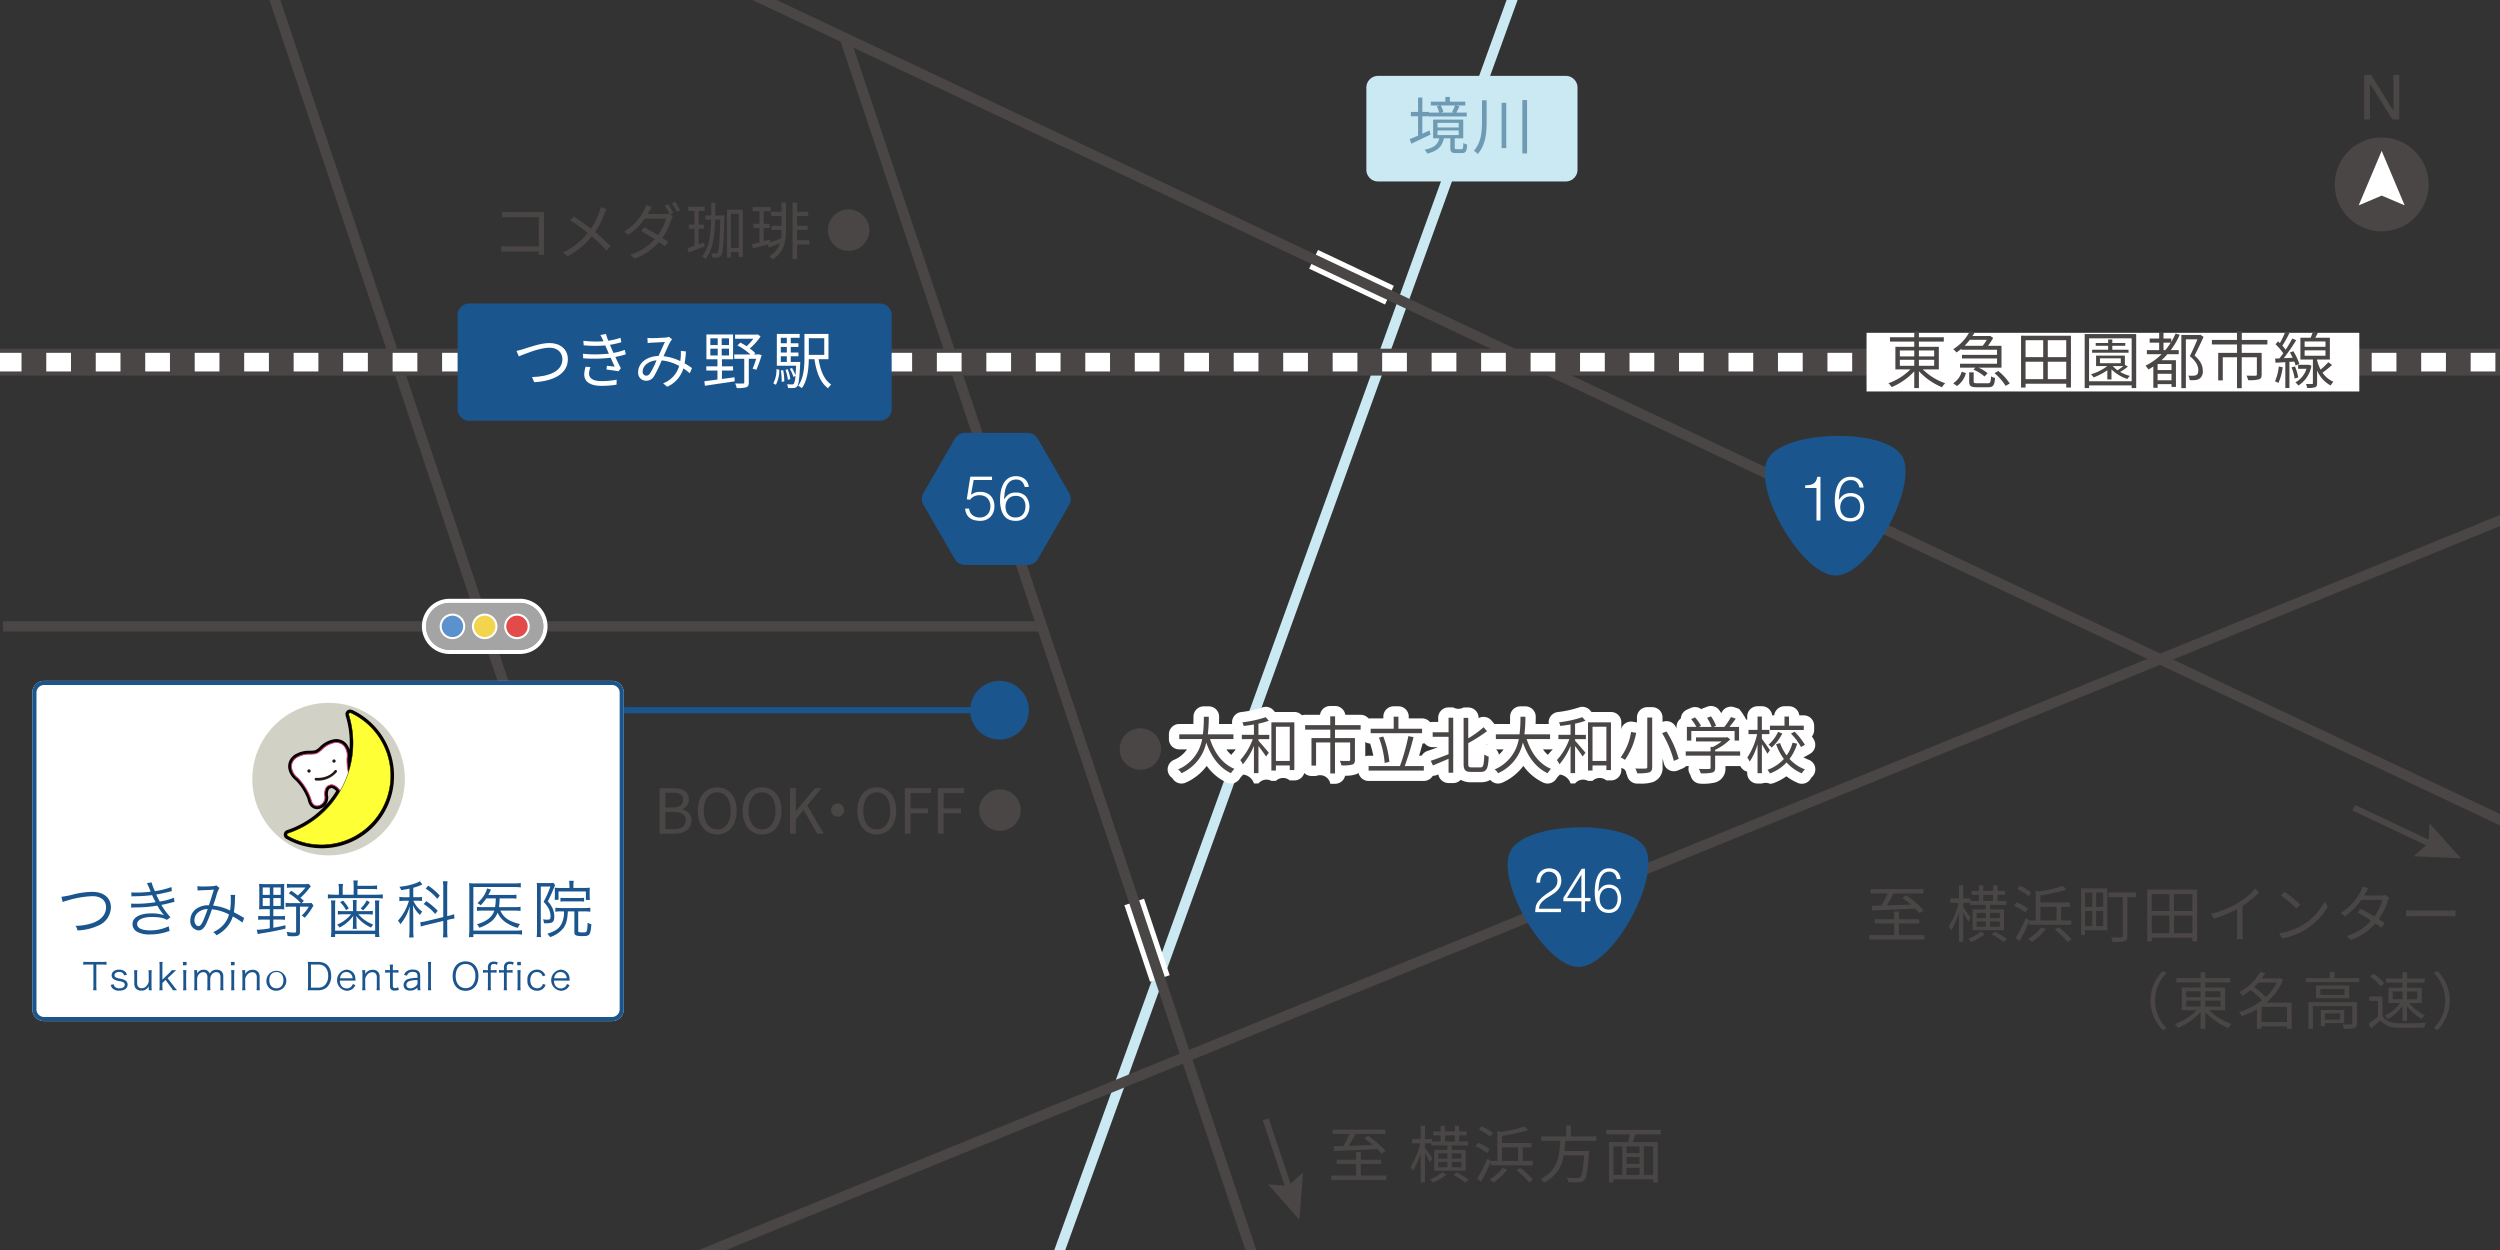 <svg xmlns="http://www.w3.org/2000/svg" xmlns:xlink="http://www.w3.org/1999/xlink" width="640" height="320" viewBox="0 0 640 320">
  <rect x="0" y="0" width="640" height="320" fill="#333333" stroke="none"/>
  <defs>
    <clipPath id="clip-path">
      <rect id="長方形_4894" data-name="長方形 4894" width="640" height="320" transform="translate(8469 -16837)" fill="none" stroke="#707070" stroke-width="1"/>
    </clipPath>
    <clipPath id="clip-path-2">
      <rect id="長方形_4913" data-name="長方形 4913" width="648" height="334.984" fill="none"/>
    </clipPath>
  </defs>
  <g id="map" transform="translate(-8469 16837)" clip-path="url(#clip-path)">
    <g id="グループ_2569" data-name="グループ 2569" transform="translate(8465 -16841.984)">
      <rect id="長方形_4895" data-name="長方形 4895" width="2.648" height="220.202" transform="translate(71.582 0.842) rotate(-18.522)" fill="#4a4646"/>
      <rect id="長方形_4896" data-name="長方形 4896" width="95.826" height="1.589" transform="translate(163.75 186.003)" fill="#1a558e"/>
      <g id="グループ_2570" data-name="グループ 2570">
        <g id="グループ_2569-2" data-name="グループ 2569" clip-path="url(#clip-path-2)">
          <path id="パス_2852" data-name="パス 2852" d="M171.586,425.529H26.18a3,3,0,0,1-3-3V341.433a3,3,0,0,1,3-3H171.586a3,3,0,0,1,3,3v81.092a3,3,0,0,1-3,3" transform="translate(-10.899 -159.141)" fill="#fff"/>
          <path id="パス_2853" data-name="パス 2853" d="M171.586,339.49a1.946,1.946,0,0,1,1.944,1.944v81.092a1.946,1.946,0,0,1-1.944,1.944H26.18a1.946,1.946,0,0,1-1.944-1.944V341.433a1.946,1.946,0,0,1,1.944-1.944Zm0-1.06H26.18a3,3,0,0,0-3,3v81.092a3,3,0,0,0,3,3H171.586a3,3,0,0,0,3-3V341.433a3,3,0,0,0-3-3" transform="translate(-10.899 -159.141)" fill="#1a558e"/>
          <rect id="長方形_4897" data-name="長方形 4897" width="348.129" height="2.649" transform="translate(272.521 328.795) rotate(-70.108)" fill="#cbe9f2"/>
          <path id="パス_2854" data-name="パス 2854" d="M718.869,73.1H670.814a3,3,0,0,1-3-3V49.074a3,3,0,0,1,3-3h48.055a3,3,0,0,1,3,3V70.1a3,3,0,0,1-3,3" transform="translate(-314.026 -21.664)" fill="#cbe9f2"/>
          <rect id="長方形_4898" data-name="長方形 4898" width="5.298" height="20.662" transform="translate(291.847 236.729) rotate(-18.521)" fill="#fff"/>
          <rect id="長方形_4899" data-name="長方形 4899" width="5.298" height="21.469" transform="translate(339.145 73.769) rotate(-64.717)" fill="#fff"/>
          <rect id="長方形_4901" data-name="長方形 4901" width="2.649" height="501.438" transform="matrix(0.427, -0.904, 0.904, 0.427, 192.03, 2.814)" fill="#494645"/>
          <path id="パス_2855" data-name="パス 2855" d="M878.509,255.792c8.649-.05,20.684-22,17.3-29.962s-30.271-7.49-34.6,0,8.649,30.012,17.3,29.962" transform="translate(-404.565 -103.468)" fill="#1a558e"/>
          <rect id="長方形_4902" data-name="長方形 4902" width="2.648" height="331.746" transform="translate(219.011 15.108) rotate(-18.52)" fill="#494645"/>
          <rect id="長方形_4903" data-name="長方形 4903" width="645.998" height="6.887" transform="translate(0 94.248)" fill="#4a4646"/>
          <rect id="長方形_4904" data-name="長方形 4904" width="645.998" height="4.768" transform="translate(0 95.308)" fill="#fff"/>
          <rect id="長方形_4905" data-name="長方形 4905" width="3.179" height="5.298" transform="translate(0 95.043)" fill="#494645"/>
          <path id="パス_2856" data-name="パス 2856" d="M644.929,184.7H638.6v-5.3h6.333Zm-12.666,0H625.93v-5.3h6.333Zm-12.666,0h-6.333v-5.3H619.6Zm-12.666,0H600.6v-5.3h6.333Zm-12.666,0h-6.333v-5.3h6.333Zm-12.666,0h-6.333v-5.3H581.6Zm-12.666,0H562.6v-5.3h6.333Zm-12.666,0h-6.333v-5.3h6.333Zm-12.667,0h-6.333v-5.3H543.6Zm-12.666,0H524.6v-5.3h6.333Zm-12.666,0h-6.333v-5.3h6.333Zm-12.666,0h-6.333v-5.3H505.6Zm-12.666,0H486.6v-5.3h6.333Zm-12.667,0h-6.333v-5.3h6.333Zm-12.666,0h-6.333v-5.3H467.6Zm-12.666,0H448.6v-5.3h6.333Zm-12.666,0h-6.333v-5.3h6.333Zm-12.666,0h-6.333v-5.3H429.6Zm-12.667,0H410.6v-5.3h6.333Zm-12.666,0h-6.333v-5.3h6.333Zm-12.666,0h-6.333v-5.3h6.333Zm-12.666,0h-6.333v-5.3h6.333Zm-12.666,0H359.94v-5.3h6.333Zm-12.666,0h-6.333v-5.3h6.333Zm-12.667,0h-6.333v-5.3h6.333Zm-12.666,0h-6.333v-5.3h6.333Zm-12.666,0h-6.333v-5.3h6.333Zm-12.666,0H296.61v-5.3h6.333Zm-12.666,0h-6.333v-5.3h6.333Zm-12.667,0h-6.333v-5.3h6.333Zm-12.666,0h-6.333v-5.3h6.333Zm-12.666,0h-6.333v-5.3h6.333Zm-12.666,0h-6.333v-5.3h6.333Zm-12.666,0h-6.333v-5.3h6.333Zm-12.666,0h-6.333v-5.3h6.333Zm-12.666,0h-6.333v-5.3h6.333Zm-12.666,0h-6.333v-5.3h6.333Zm-12.666,0h-6.333v-5.3h6.333Zm-12.666,0h-6.333v-5.3h6.333Zm-12.666,0h-6.333v-5.3h6.333Zm-12.667,0h-6.333v-5.3h6.333Zm-12.666,0h-6.333v-5.3h6.333Zm-12.666,0h-6.333v-5.3h6.333Zm-12.666,0H93.951v-5.3h6.333Zm-12.666,0H81.285v-5.3h6.333Zm-12.667,0H68.619v-5.3h6.333Zm-12.666,0H55.953v-5.3h6.333Zm-12.666,0H43.286v-5.3H49.62Zm-12.666,0H30.62v-5.3h6.333Zm-12.666,0H17.954v-5.3h6.333Z" transform="translate(-8.443 -84.362)" fill="#494645"/>
          <rect id="長方形_4906" data-name="長方形 4906" width="3.179" height="5.298" transform="translate(642.819 95.043)" fill="#494645"/>
          <rect id="長方形_4907" data-name="長方形 4907" width="126.143" height="15.017" transform="translate(481.839 90.183)" fill="#fff"/>
          <path id="パス_2857" data-name="パス 2857" d="M326.3,390.28h3.465c2.368,0,4.005.795,4.005,2.845a2.538,2.538,0,0,1-1.717,2.526v.08a2.688,2.688,0,0,1,2.384,2.781c0,2.289-1.811,3.416-4.418,3.416H326.3Zm3.21,4.959c2,0,2.813-.747,2.813-1.924,0-1.366-.937-1.875-2.749-1.875h-1.8v3.8Zm.3,5.515c2,0,3.178-.716,3.178-2.289,0-1.447-1.144-2.1-3.178-2.1h-2.034v4.387Z" transform="translate(-153.437 -183.522)" fill="#4a4646"/>
          <path id="パス_2858" data-name="パス 2858" d="M344.751,395.869c0-3.735,2.05-6.008,4.975-6.008s4.975,2.272,4.975,6.008-2.051,6.071-4.975,6.071-4.975-2.336-4.975-6.071m8.439,0c0-2.924-1.382-4.72-3.464-4.72-2.1,0-3.465,1.8-3.465,4.72,0,2.907,1.367,4.783,3.465,4.783,2.082,0,3.464-1.876,3.464-4.783" transform="translate(-162.113 -183.325)" fill="#4a4646"/>
          <path id="パス_2859" data-name="パス 2859" d="M366.411,395.869c0-3.735,2.05-6.008,4.975-6.008s4.975,2.272,4.975,6.008-2.051,6.071-4.975,6.071-4.975-2.336-4.975-6.071m8.439,0c0-2.924-1.382-4.72-3.464-4.72-2.1,0-3.465,1.8-3.465,4.72,0,2.907,1.367,4.783,3.465,4.783,2.082,0,3.464-1.876,3.464-4.783" transform="translate(-172.298 -183.325)" fill="#4a4646"/>
          <path id="パス_2860" data-name="パス 2860" d="M389.331,390.281h1.478v5.848h.048l4.863-5.848h1.653l-3.64,4.434,4.211,7.215h-1.652l-3.481-6.071-2,2.384v3.687h-1.478Z" transform="translate(-183.076 -183.523)" fill="#4a4646"/>
          <path id="パス_2861" data-name="パス 2861" d="M410.815,397.691a1.684,1.684,0,1,1-1.685,1.685,1.675,1.675,0,0,1,1.685-1.685" transform="translate(-192.386 -187.007)" fill="#4a4646"/>
          <path id="パス_2862" data-name="パス 2862" d="M421.851,395.869c0-3.735,2.05-6.008,4.975-6.008s4.975,2.272,4.975,6.008-2.051,6.071-4.975,6.071-4.975-2.336-4.975-6.071m8.439,0c0-2.924-1.382-4.72-3.464-4.72-2.1,0-3.465,1.8-3.465,4.72,0,2.907,1.367,4.783,3.465,4.783,2.082,0,3.464-1.876,3.464-4.783" transform="translate(-198.368 -183.325)" fill="#4a4646"/>
          <path id="パス_2863" data-name="パス 2863" d="M444.77,390.281h6.722v1.24h-5.244v3.941h4.45v1.24h-4.45v5.228H444.77Z" transform="translate(-209.145 -183.523)" fill="#4a4646"/>
          <path id="パス_2864" data-name="パス 2864" d="M460.73,390.281h6.722v1.24h-5.244v3.941h4.45v1.24h-4.45v5.228H460.73Z" transform="translate(-216.65 -183.523)" fill="#4a4646"/>
          <path id="パス_2865" data-name="パス 2865" d="M694.085,65.893l-4.91,2.336-.429-1.176c.6-.223,1.335-.541,2.146-.89V61.205h-1.844V60.093h1.844V56.406h1.1v3.687h1.669v.175h2.638a7.986,7.986,0,0,0-.62-1.637l.747-.191h-2.273V57.47h3.735V56.263h1.144V57.47h3.957v.969h-2.336l.874.207c-.3.572-.588,1.176-.858,1.621h2.685v.986h-9.726v-.048h-1.637v4.465c.6-.27,1.224-.556,1.844-.842ZM702,69.628c.366,0,.445-.19.477-1.589a3.09,3.09,0,0,0,1,.413c-.111,1.764-.414,2.178-1.351,2.178h-1.542c-1.16,0-1.431-.3-1.431-1.4V66.847H697.5c-.4,1.955-1.415,3.21-4.275,3.909a3.819,3.819,0,0,0-.667-.985c2.575-.525,3.433-1.447,3.782-2.924h-1.589V62.063h7.708v4.784h-2.178v2.368c0,.349.064.413.445.413Zm-6.135-5.562H701.3V62.89h-5.435Zm0,1.955H701.3V64.845h-5.435Zm.826-7.581a6.407,6.407,0,0,1,.683,1.653l-.652.175h3.369l-.493-.127a18.538,18.538,0,0,0,.763-1.7Z" transform="translate(-323.87 -26.457)" fill="#6e9bb3"/>
          <path id="パス_2866" data-name="パス 2866" d="M723.052,57.81v5.372c0,3.019-.238,6.039-2.288,8.391a4.872,4.872,0,0,0-.97-.826c1.859-2.129,2.066-4.863,2.066-7.58V57.81Zm5.022,12.253h-1.191v-11.6h1.191Zm5.324,1.367h-1.207V57.762H733.4Z" transform="translate(-338.47 -27.162)" fill="#6e9bb3"/>
          <path id="パス_2867" data-name="パス 2867" d="M491.352,396.149a5.3,5.3,0,1,1-5.3-5.3,5.3,5.3,0,0,1,5.3,5.3" transform="translate(-226.067 -183.791)" fill="#4a4646"/>
          <path id="パス_2868" data-name="パス 2868" d="M259.389,122.79c.015-.175.015-.509.032-.89h-7.772c-.652,0-1.366.032-1.8.064v-1.431c.413.033,1.1.08,1.764.08h7.8v-7.5h-7.613c-.588,0-1.367.032-1.748.047v-1.414a16.018,16.018,0,0,0,1.732.095h7.835c.382,0,.858-.015,1.176-.031-.015.366-.048.859-.048,1.24v8.2c0,.572.048,1.287.064,1.541Z" transform="translate(-117.489 -52.546)" fill="#4a4646"/>
          <path id="パス_2869" data-name="パス 2869" d="M290.767,110.034c-.159.3-.4.826-.524,1.16a21.379,21.379,0,0,1-2.384,4.688,43.505,43.505,0,0,1,3.91,3.624l-1,1.113a35.444,35.444,0,0,0-3.751-3.655A19.557,19.557,0,0,1,280.8,122.1l-1.128-1a17.683,17.683,0,0,0,6.31-4.99,43.987,43.987,0,0,0-4.466-3.21l.842-1c1.351.858,3.194,2.161,4.45,3.13a18.174,18.174,0,0,0,2.146-4.322,9.119,9.119,0,0,0,.318-1.176Z" transform="translate(-131.512 -51.502)" fill="#4a4646"/>
          <path id="パス_2870" data-name="パス 2870" d="M320.46,107.581a22.532,22.532,0,0,1,1.3,2.177l-.842.381.746.446a5.017,5.017,0,0,0-.365.842,16.729,16.729,0,0,1-2.336,4.736c.6.381,1.144.747,1.542,1.034l-.874,1.128c-.381-.3-.906-.683-1.51-1.1a15.08,15.08,0,0,1-6.23,4.243l-1.144-1a13.9,13.9,0,0,0,6.293-3.957c-1.255-.811-2.606-1.606-3.5-2.1l.827-.938c.921.477,2.257,1.24,3.5,2a13.378,13.378,0,0,0,2.034-4.243h-5.419a16.849,16.849,0,0,1-4.2,4.163l-1.065-.826a14.04,14.04,0,0,0,5.1-5.514,6.052,6.052,0,0,0,.509-1.256l1.43.461c-.254.413-.54.938-.7,1.24-.1.19-.207.381-.334.588h4.339a3.143,3.143,0,0,0,1.048-.143l.27.159a17.483,17.483,0,0,0-1.271-2.161Zm1.748-.636a19.7,19.7,0,0,1,1.319,2.161l-.843.381a15.494,15.494,0,0,0-1.319-2.178Z" transform="translate(-145.407 -50.289)" fill="#4a4646"/>
          <path id="パス_2871" data-name="パス 2871" d="M344.181,118.567c-1.446.54-2.94,1.081-4.132,1.526l-.286-1.1c.509-.143,1.128-.366,1.8-.588v-4.371h-1.446v-1.048h1.446v-3.528H339.97V108.4h4.164v1.065h-1.526v3.528h1.335v1.048h-1.335v4.005l1.351-.477Zm5.022-7.374c-.191,6.786-.334,9-.795,9.631a1.139,1.139,0,0,1-.906.556,7.417,7.417,0,0,1-1.367.032,2.6,2.6,0,0,0-.286-1.081c.509.048.954.048,1.208.048a.406.406,0,0,0,.429-.238c.334-.477.493-2.527.667-8.439h-1.3c-.143,4.228-.62,7.851-2.511,10.123a3.661,3.661,0,0,0-.827-.731c1.749-2.034,2.194-5.42,2.32-9.392h-1.462v-1.065h1.462c.032-1.033.032-2.129.032-3.242h1.017c0,1.113,0,2.209-.032,3.242H349.2Zm4.72-2.034v12.11H352.89v-1.256h-2V121.4h-1V109.159Zm-1.033,1.065h-2v8.725h2Z" transform="translate(-159.767 -50.501)" fill="#4a4646"/>
          <path id="パス_2872" data-name="パス 2872" d="M378.483,107.305h1.128v6.881c0,3.083-.445,5.833-3.4,7.645a5.045,5.045,0,0,0-.842-.811,5.794,5.794,0,0,0,2.686-3.322c-1,.4-1.971.81-2.813,1.128l-.254-.827c-1.367.4-2.734.763-3.846,1.065l-.238-1.112c.54-.111,1.208-.286,1.939-.461v-3.686h-1.526V112.74h1.526v-3.226h-1.748v-1.065h4.593v1.065h-1.781v3.226h1.558v1.065h-1.558v3.4l1.669-.429.064.7c.779-.271,1.716-.6,2.7-.954a14.532,14.532,0,0,0,.143-2.225h-2.543v-1.065h2.543v-2.5H375.8v-1.081h2.685Zm7.088,10.727h-3.1v3.719h-1.16V107.305h1.16v2.352h2.845v1.081h-2.845v2.5h2.669V114.3h-2.669v2.654h3.1Z" transform="translate(-174.41 -50.458)" fill="#4a4646"/>
          <path id="パス_2873" data-name="パス 2873" d="M418.237,115.92a5.3,5.3,0,1,1-5.3-5.3,5.3,5.3,0,0,1,5.3,5.3" transform="translate(-191.686 -52.018)" fill="#4a4646"/>
          <path id="パス_2874" data-name="パス 2874" d="M664.965,567.052v1.1h-14.1v-1.1h6.357v-2.988h-4.974v-1.08h4.974v-1.972h1.208v1.972h5.213v1.08h-5.213v2.988ZM651.5,559.535c.716-.016,1.542-.032,2.463-.048a30.192,30.192,0,0,0,1.605-3.115h-4.355v-1.081h13.493v1.081h-7.66a34.97,34.97,0,0,1-1.716,3.067c1.891-.048,4.037-.127,6.182-.19-.715-.62-1.478-1.224-2.177-1.732l.954-.652a26.282,26.282,0,0,1,4.466,3.846l-1.034.747a13.906,13.906,0,0,0-1.1-1.177c-4.069.175-8.344.366-11.093.461Z" transform="translate(-306.059 -261.116)" fill="#4a4646"/>
          <path id="パス_2875" data-name="パス 2875" d="M694.108,562.731a24.185,24.185,0,0,0-1.256-2.288V567.9h-1.1v-7.437a17.3,17.3,0,0,1-2,4.466,5.651,5.651,0,0,0-.6-1.033,17.9,17.9,0,0,0,2.495-5.992h-2.1v-1.1h2.209v-3.4h1.1v3.4h1.859v.636h2.146v-1.589h-1.875v-.985h1.875v-1.447h1.113v1.447H700.5v-1.447h1.113v1.447h1.923v.985h-1.923v1.589h2.273v1H699.7v1.16h3.576v5.324h-8.041V559.6H698.6v-1.16h-4.069v-.54h-1.684v1.176c.445.556,1.653,2.3,1.907,2.718Zm4.243,3.179a13.56,13.56,0,0,1-3.465,2.018c-.191-.223-.54-.588-.778-.81a10.66,10.66,0,0,0,3.21-1.844Zm-2.082-4.084H698.6v-1.351h-2.336Zm0,2.225H698.6v-1.383h-2.336Zm1.7-6.611H700.5v-1.589h-2.528Zm1.732,4.386h2.5v-1.351h-2.5Zm2.5.842h-2.5v1.383h2.5Zm-1.208,2.654a22.726,22.726,0,0,1,3.052,1.875l-.874.747a21.484,21.484,0,0,0-3.036-1.971Z" transform="translate(-324.06 -260.227)" fill="#4a4646"/>
          <path id="パス_2876" data-name="パス 2876" d="M723.542,560.506a14.164,14.164,0,0,0-2.924-1.732l.636-.858a12.744,12.744,0,0,1,2.94,1.6Zm1,2.209c-.732,1.684-1.685,3.639-2.5,5.117L721,567.1a44.231,44.231,0,0,0,2.654-5.181l.891.683v-.064h1.637V554.9l.937.238a40.43,40.43,0,0,0,6.023-1.414l.938.922a46.11,46.11,0,0,1-6.723,1.478v1.828h7.565v1.112H732.68v3.481h2.591v1.112H724.544Zm-.207-6.373a12.834,12.834,0,0,0-2.876-1.828l.652-.842a11.279,11.279,0,0,1,2.908,1.732Zm4.4,8.375a15.547,15.547,0,0,1-3.512,3.353,10.6,10.6,0,0,0-1-.811,11.606,11.606,0,0,0,3.322-2.94Zm-1.383-2.177H731.5v-3.48h-4.148Zm4.688,1.78a20.83,20.83,0,0,1,3.305,3.051l-1.048.683a19.939,19.939,0,0,0-3.242-3.163Z" transform="translate(-338.858 -260.354)" fill="#4a4646"/>
          <path id="パス_2877" data-name="パス 2877" d="M758.337,557.236c-.048.858-.111,1.732-.238,2.606h6.325s-.016.381-.032.572c-.318,4.53-.636,6.278-1.256,6.913a1.77,1.77,0,0,1-1.351.524,26.536,26.536,0,0,1-2.654-.048,2.7,2.7,0,0,0-.413-1.144c1.128.111,2.256.111,2.654.111.366,0,.588-.015.747-.175.477-.413.779-1.971,1.049-5.642h-5.244a9.087,9.087,0,0,1-5.054,6.993,4,4,0,0,0-.842-.969c4.386-1.971,4.847-6.088,5.038-9.742h-4.879v-1.128h6.4v-2.765h1.192v2.765H766.3v1.128Z" transform="translate(-353.628 -260.199)" fill="#4a4646"/>
          <path id="パス_2878" data-name="パス 2878" d="M791.162,556.541c-.191.667-.413,1.382-.62,1.986h6.373v10.346h-1.192v-.842H785.568v.842h-1.144V558.528h4.911c.175-.6.334-1.335.461-1.986h-6.087v-1.128h13.969v1.128Zm-5.594,10.393h2.257v-7.311h-2.257Zm6.69-7.311h-3.353v1.748h3.353Zm0,2.718h-3.353v1.779h3.353Zm-3.353,4.593h3.353v-1.844h-3.353Zm6.818-7.311h-2.384v7.311h2.384Z" transform="translate(-368.525 -261.173)" fill="#4a4646"/>
          <path id="パス_2879" data-name="パス 2879" d="M928.9,179.289a15.373,15.373,0,0,0,5.737,3.544,3.916,3.916,0,0,0-.826,1.017,16.835,16.835,0,0,1-5.912-4.116v4.323h-1.192v-4.276a16.662,16.662,0,0,1-5.785,4.036,4.862,4.862,0,0,0-.826-.985,15.346,15.346,0,0,0,5.626-3.544h-3.846V173.5h4.831v-1.335h-6.214v-1.112h6.214v-1.494H927.9v1.494h6.373v1.112H927.9V173.5H933v5.785Zm-5.88-3.338h3.687v-1.51H923.02Zm0,2.416h3.687v-1.542H923.02Zm4.879-2.416h3.909v-1.51H927.9Zm3.909.874H927.9v1.542h3.909Z" transform="translate(-432.659 -79.733)" fill="#4a4646"/>
          <path id="パス_2880" data-name="パス 2880" d="M953.469,173.955a12.657,12.657,0,0,1-1.239.939,3.851,3.851,0,0,0-.842-.842,11.665,11.665,0,0,0,4.275-4.61l1.255.239a11.251,11.251,0,0,1-.6,1h4.322l.191-.047.795.524a15.4,15.4,0,0,1-1.335,2.034h3.465v5.594h-5.88a9.236,9.236,0,0,1,2.32,1.414l-.779.842a10.638,10.638,0,0,0-2.845-1.749l.493-.508h-3.925v-1h9.471v-1.351h-8.979v-.921h8.979v-1.319h-9.138Zm-2.081,8.821a5.137,5.137,0,0,0,2.193-2.971l1.065.381a5.755,5.755,0,0,1-2.288,3.29Zm4.259-11.125a13.368,13.368,0,0,1-1.351,1.542h4.64a11.854,11.854,0,0,0,1.049-1.542Zm4.593,11.125c.652,0,.763-.239.842-1.779a3.029,3.029,0,0,0,1.017.413c-.127,1.923-.476,2.384-1.748,2.384h-2.893c-1.589,0-1.971-.334-1.971-1.494v-2.32h1.144v2.3c0,.413.143.492.922.492Zm2.686-3.146a14.3,14.3,0,0,1,2.94,3.194l-1.05.62a14.424,14.424,0,0,0-2.844-3.258Z" transform="translate(-447.373 -79.677)" fill="#4a4646"/>
          <path id="パス_2881" data-name="パス 2881" d="M996.953,171.633V184.9h-1.208v-.969H985.336v.969h-1.16v-13.27Zm-11.617,5.483h4.514v-4.339h-4.514Zm0,5.641h4.514v-4.466h-4.514Zm10.409-9.981h-4.72v4.339h4.72Zm0,5.515h-4.72v4.466h4.72Z" transform="translate(-462.791 -80.707)" fill="#4a4646"/>
          <path id="パス_2882" data-name="パス 2882" d="M1028.116,170.852v13.811h-1.161v-.669h-10.9v.669h-1.128V170.852Zm-1.161,1.081h-10.9v11h10.9Zm-.969,7.247a13.622,13.622,0,0,1-1.987,1.35,10.447,10.447,0,0,0,2.511,1.033,3.408,3.408,0,0,0-.651.779,10.252,10.252,0,0,1-4.069-2.463v2.591h-1.065v-2.352a17.052,17.052,0,0,1-3.5,1.827,5.216,5.216,0,0,0-.683-.795,13.241,13.241,0,0,0,4.179-2.113h-2.876v-2.685h7.374v2.367Zm.175-3.56h-9.329v-.763h4.1v-1h-3.179v-.731h3.179v-.891H1022v.891h3.321v.731H1022v1h4.163Zm-7.326,2.686h5.34V177.05h-5.34Zm3.29.731a6.789,6.789,0,0,0,1.224,1.081c.492-.334,1.048-.731,1.494-1.081Z" transform="translate(-477.25 -80.34)" fill="#4a4646"/>
          <path id="パス_2883" data-name="パス 2883" d="M1053.082,170.533a18.668,18.668,0,0,1-2.3,3.926h2.05v1.049h-2.908a17.358,17.358,0,0,1-1.509,1.542h3.7v6.833h-1.128v-.715h-3.56v.938h-1.1v-5.451c-.4.27-.826.524-1.255.762a8.061,8.061,0,0,0-.746-.969,15.548,15.548,0,0,0,4.116-2.94h-3.767v-1.049h3.147v-1.907h-2.432V171.5h2.432v-1.7h1.112v1.7h1.971v.874a17.094,17.094,0,0,0,1.113-2.146Zm-2.1,7.485h-3.56v1.542h3.56Zm0,2.5h-3.56v1.669h3.56Zm-1.573-6.055a18.408,18.408,0,0,0,1.382-1.907h-1.859v1.907Zm9.774-3.386c-.667,1.494-1.542,3.306-2.3,4.768,1.669,1.479,2.1,2.718,2.1,3.846a2.218,2.218,0,0,1-.811,2.066,2.289,2.289,0,0,1-1.065.366,9.267,9.267,0,0,1-1.478.016,2.716,2.716,0,0,0-.35-1.161,7.966,7.966,0,0,0,1.351.032,1.847,1.847,0,0,0,.746-.19c.35-.192.477-.668.461-1.24,0-1-.491-2.194-2.161-3.576.683-1.351,1.43-3.036,1.939-4.308h-2.957v12.492h-1.16v-13.62h4.657l.191-.048Z" transform="translate(-491.076 -79.847)" fill="#4a4646"/>
          <path id="パス_2884" data-name="パス 2884" d="M1084.041,172.828v2.146h5.1v5.563c0,.683-.159,1.033-.683,1.223a9.446,9.446,0,0,1-2.781.207,5.327,5.327,0,0,0-.413-1.16c1.064.031,2.018.031,2.3.031.27-.031.35-.1.35-.3V176.1h-3.877v7.931h-1.208V176.1h-3.64v5.928h-1.176v-7.055h4.816v-2.146H1076.4v-1.16h6.42v-2.257h1.24v2.257h6.548v1.16Z" transform="translate(-506.156 -79.663)" fill="#4a4646"/>
          <path id="パス_2885" data-name="パス 2885" d="M1108.876,178.7a14.528,14.528,0,0,1-1.1,4.036,4.086,4.086,0,0,0-.874-.429,12.415,12.415,0,0,0,.969-3.783Zm1.717-1.367v6.691h-1.049V177.4l-2.5.158-.111-1.065,1.1-.048c.318-.4.652-.842.985-1.319a14.373,14.373,0,0,0-1.971-2.3l.636-.747c.159.144.318.287.477.445a22.893,22.893,0,0,0,1.415-2.987l1.033.381a30.2,30.2,0,0,1-1.828,3.274,11.256,11.256,0,0,1,.858,1.017,32.872,32.872,0,0,0,1.7-2.877l.985.461a52.741,52.741,0,0,1-3.178,4.593l2.289-.112c-.222-.46-.461-.922-.715-1.335l.858-.35a13.23,13.23,0,0,1,1.541,3.259l-.937.428a5.431,5.431,0,0,0-.334-1.017Zm1.415,1.16a12.111,12.111,0,0,1,.842,2.814l-.922.287a10.859,10.859,0,0,0-.795-2.845Zm4.227-.174a7.434,7.434,0,0,1-3.369,5.069,3.638,3.638,0,0,0-.747-.81,5.97,5.97,0,0,0,2.845-3.481h-2.146v-1.017h2.591l.175-.015Zm5.276-.207a25.232,25.232,0,0,1-2.448,1.987,6.548,6.548,0,0,0,2.8,2.32,5.508,5.508,0,0,0-.715.954,7.762,7.762,0,0,1-3.464-3.846v3.242c0,.588-.111.889-.525,1.064a6.219,6.219,0,0,1-2.018.175,3.6,3.6,0,0,0-.318-1.017c.7.017,1.351.017,1.526,0,.207,0,.255-.047.255-.222v-6.039h-3.2v-5.579h2.606a12.808,12.808,0,0,0,.636-1.652l1.3.254c-.223.477-.492.969-.731,1.4h3.735v5.579h-3.274v.206a10.021,10.021,0,0,0,.906,2.368,18.88,18.88,0,0,0,1.97-1.891Zm-7.025-4.64h5.34v-1.367h-5.34Zm0,2.289h5.34v-1.383h-5.34Z" transform="translate(-520.503 -79.705)" fill="#4a4646"/>
          <path id="パス_2886" data-name="パス 2886" d="M1149.98,45.624h1.819l5.685,9.211V45.624h1.474v11.4h-1.734l-5.77-9.2v9.2h-1.474Z" transform="translate(-540.757 -21.454)" fill="#494645"/>
          <path id="パス_2887" data-name="パス 2887" d="M924.97,450.832v1.1h-14.1v-1.1h6.357v-2.988h-4.975v-1.08h4.975v-1.971h1.208v1.971h5.213v1.08h-5.213v2.988Zm-13.461-7.517c.715-.016,1.541-.032,2.463-.048a30.081,30.081,0,0,0,1.606-3.115h-4.355v-1.081h13.493v1.081h-7.66a34.956,34.956,0,0,1-1.717,3.067c1.891-.048,4.037-.127,6.182-.19-.715-.62-1.478-1.224-2.177-1.733l.954-.651a26.261,26.261,0,0,1,4.466,3.846l-1.033.747a13.893,13.893,0,0,0-1.1-1.177c-4.069.175-8.344.366-11.093.461Z" transform="translate(-428.322 -206.466)" fill="#4a4646"/>
          <path id="パス_2888" data-name="パス 2888" d="M954.232,446.51a24.185,24.185,0,0,0-1.256-2.288v7.453h-1.1v-7.437a17.3,17.3,0,0,1-2,4.466,5.659,5.659,0,0,0-.6-1.033,17.9,17.9,0,0,0,2.495-5.992h-2.1v-1.1h2.209v-3.4h1.1v3.4h1.859v.636h2.146v-1.589h-1.875v-.985h1.875V437.2h1.113v1.447h2.527V437.2h1.113v1.447h1.923v.985h-1.923v1.589h2.273v1h-4.18v1.16H963.4V448.7H955.36v-5.324h3.369v-1.16H954.66v-.54h-1.684v1.176c.444.556,1.653,2.3,1.907,2.718Zm4.243,3.179a13.572,13.572,0,0,1-3.465,2.018c-.191-.223-.54-.588-.778-.81a10.662,10.662,0,0,0,3.21-1.844Zm-2.082-4.085h2.336v-1.351h-2.336Zm0,2.226h2.336v-1.383h-2.336Zm1.7-6.612h2.527v-1.589h-2.527Zm1.732,4.386h2.5v-1.351h-2.5Zm2.5.842h-2.5v1.383h2.5Zm-1.208,2.654a22.727,22.727,0,0,1,3.052,1.875l-.875.747a21.452,21.452,0,0,0-3.035-1.971Z" transform="translate(-446.379 -205.577)" fill="#4a4646"/>
          <path id="パス_2889" data-name="パス 2889" d="M983.728,444.285a14.156,14.156,0,0,0-2.924-1.732l.636-.858a12.746,12.746,0,0,1,2.94,1.6Zm1,2.209c-.732,1.684-1.685,3.639-2.5,5.117l-1.049-.731a44.225,44.225,0,0,0,2.654-5.181l.891.683v-.064h1.637v-7.645l.937.238a40.415,40.415,0,0,0,6.023-1.414l.938.922a46.126,46.126,0,0,1-6.723,1.478v1.828h7.565v1.113h-2.241v3.481h2.591v1.112H984.73Zm-.207-6.373a12.83,12.83,0,0,0-2.876-1.828l.652-.842a11.274,11.274,0,0,1,2.908,1.732Zm4.4,8.375a15.544,15.544,0,0,1-3.512,3.353,10.586,10.586,0,0,0-1-.811,11.606,11.606,0,0,0,3.322-2.94Zm-1.383-2.177h4.148v-3.48h-4.148Zm4.688,1.779a20.818,20.818,0,0,1,3.305,3.051l-1.048.683a19.939,19.939,0,0,0-3.242-3.163Z" transform="translate(-461.206 -205.703)" fill="#4a4646"/>
          <path id="パス_2890" data-name="パス 2890" d="M1019.91,449.424h-5.69v1.223H1013.2V438.712h6.707Zm-5.69-5.976h1.844V439.76h-1.844Zm0,4.911h1.844v-3.877h-1.844Zm4.64-8.6h-1.827v3.687h1.827Zm0,4.72h-1.827v3.877h1.827Zm8.439-3.544h-2.257v9.917c0,.778-.175,1.16-.731,1.367a11.643,11.643,0,0,1-3.02.191,4.963,4.963,0,0,0-.413-1.177c1.129.048,2.257.032,2.559.032.318-.016.43-.111.43-.413v-9.917h-3.656v-1.144h7.088Z" transform="translate(-476.44 -206.296)" fill="#4a4646"/>
          <path id="パス_2891" data-name="パス 2891" d="M1057.93,439.282v13.27h-1.208v-.969h-10.41v.969h-1.16v-13.27Zm-11.618,5.483h4.514v-4.339h-4.514Zm0,5.642h4.514v-4.466h-4.514Zm10.41-9.981H1052v4.339h4.72Zm0,5.515H1052v4.466h4.72Z" transform="translate(-491.464 -206.564)" fill="#4a4646"/>
          <path id="パス_2892" data-name="パス 2892" d="M1088.3,439.816a24.929,24.929,0,0,1-4.259,3.449v6.8a11.956,11.956,0,0,0,.1,1.7h-1.558a14.76,14.76,0,0,0,.1-1.7v-6.007a31.779,31.779,0,0,1-5.975,2.479l-.731-1.239a25.1,25.1,0,0,0,7.1-2.924,17.548,17.548,0,0,0,4.18-3.512Z" transform="translate(-505.952 -206.367)" fill="#4a4646"/>
          <path id="パス_2893" data-name="パス 2893" d="M1115.26,448.629a14.965,14.965,0,0,0,5.308-5.848l.762,1.351a15.846,15.846,0,0,1-5.34,5.642,17.141,17.141,0,0,1-6.246,2.479l-.842-1.3a16.428,16.428,0,0,0,6.357-2.321m-.938-5.038-1,1a33.051,33.051,0,0,0-3.957-3.322l.906-.97a34.9,34.9,0,0,1,4.052,3.29" transform="translate(-521.442 -207.044)" fill="#4a4646"/>
          <path id="パス_2894" data-name="パス 2894" d="M1151.061,440.593a7.022,7.022,0,0,0-.366.858,16.165,16.165,0,0,1-2.32,4.72c.6.381,1.144.746,1.542,1.033l-.875,1.145c-.381-.3-.905-.683-1.509-1.1a15.056,15.056,0,0,1-6.23,4.228l-1.144-.986a13.925,13.925,0,0,0,6.278-3.957c-1.256-.811-2.591-1.605-3.481-2.1l.811-.938c.922.477,2.257,1.24,3.5,1.987a13.285,13.285,0,0,0,2.05-4.243h-5.4a17.253,17.253,0,0,1-4.211,4.18l-1.065-.826a14.175,14.175,0,0,0,5.1-5.515,6.793,6.793,0,0,0,.509-1.271l1.43.46c-.254.413-.54.954-.7,1.256-.1.191-.207.381-.334.589h4.339a2.8,2.8,0,0,0,1.049-.159Z" transform="translate(-535.422 -205.873)" fill="#4a4646"/>
          <path id="パス_2895" data-name="パス 2895" d="M1170.252,449.3c.477.032,1.319.079,2.209.079h8.709c.795,0,1.367-.048,1.717-.079v1.557c-.318-.016-.986-.079-1.7-.079h-8.725c-.874,0-1.716.032-2.209.079Z" transform="translate(-550.29 -211.276)" fill="#4a4646"/>
          <path id="パス_2896" data-name="パス 2896" d="M1046.743,486.177a10.555,10.555,0,0,1,3.163-7.565l.954.492a9.937,9.937,0,0,0,0,14.145l-.954.492a10.556,10.556,0,0,1-3.163-7.565" transform="translate(-492.212 -225.059)" fill="#4a4646"/>
          <path id="パス_2897" data-name="パス 2897" d="M1067.277,488.938a15.375,15.375,0,0,0,5.737,3.544,3.94,3.94,0,0,0-.826,1.017,16.826,16.826,0,0,1-5.912-4.116v4.323h-1.192v-4.275a16.661,16.661,0,0,1-5.785,4.037,4.882,4.882,0,0,0-.826-.985,15.342,15.342,0,0,0,5.626-3.544h-3.846v-5.785h4.831v-1.334h-6.214v-1.113h6.214v-1.494h1.192v1.494h6.373v1.113h-6.373v1.334h5.1v5.785Zm-5.88-3.338h3.687v-1.51H1061.4Zm0,2.416h3.687v-1.541H1061.4Zm4.879-2.416h3.909v-1.51h-3.909Zm3.909.875h-3.909v1.541h3.909Z" transform="translate(-497.728 -225.341)" fill="#4a4646"/>
          <path id="パス_2898" data-name="パス 2898" d="M1102.969,493.681h-1.192v-.667h-6.516v.636h-1.16v-5.022a20,20,0,0,1-3.909,1.779,3.611,3.611,0,0,0-.7-1.033,17.728,17.728,0,0,0,5.9-3.051,19.89,19.89,0,0,0-2.909-2.606,17.221,17.221,0,0,1-2.081,1.447,4.011,4.011,0,0,0-.827-.906,13.384,13.384,0,0,0,5.34-5.165l1.319.27c-.27.445-.572.906-.906,1.367h4.481l.222-.064.779.414a15,15,0,0,1-4.339,5.864h6.5Zm-8.5-11.888a12.983,12.983,0,0,1-1.128,1.161,20.545,20.545,0,0,1,3,2.559,12.871,12.871,0,0,0,2.861-3.719Zm7.31,6.23h-6.516v3.91h6.516Z" transform="translate(-512.315 -225.284)" fill="#4a4646"/>
          <path id="パス_2899" data-name="パス 2899" d="M1135.443,480.691v1.033h-13.7v-1.033h6.165v-1.51h1.192v1.51Zm-.6,11.6c0,.636-.143.986-.636,1.192a10.08,10.08,0,0,1-2.67.175,4.737,4.737,0,0,0-.382-1.1c1.017.032,1.907.032,2.193,0,.271,0,.318-.079.318-.3v-4.4h-10.092v5.833h-1.128v-6.833h12.4Zm-1.987-6.436h-8.5v-3.242h8.5Zm-1.176-2.4h-6.2V485h6.2Zm-5.038,8.772v.795h-1.049v-4.148h6.007v3.353Zm0-.874h3.91v-1.621h-3.91Z" transform="translate(-527.48 -225.326)" fill="#4a4646"/>
          <path id="パス_2900" data-name="パス 2900" d="M1155.679,490.51c.747,1.16,2.13,1.7,3.957,1.78,1.732.064,5.26.016,7.12-.111a5.371,5.371,0,0,0-.381,1.208c-1.732.063-4.99.1-6.738.032a5.663,5.663,0,0,1-4.5-1.875c-.763.667-1.558,1.35-2.4,2.034l-.636-1.192a26.652,26.652,0,0,0,2.416-1.812v-4.021h-2.209V485.44h3.369Zm-.493-7.676a11,11,0,0,0-2.7-2.526l.874-.7a12.112,12.112,0,0,1,2.765,2.448Zm5.61,5.022a11.429,11.429,0,0,1-3.766,3.369,4.508,4.508,0,0,0-.763-.89,9.949,9.949,0,0,0,3.91-3.226h-2.956V483.2h3.576v-1.32h-4.227v-1.017h4.227v-1.621h1.161v1.621h4.481v1.017h-4.481v1.32h3.766v3.91h-3.242a11.811,11.811,0,0,0,4.053,3.162,4.114,4.114,0,0,0-.811.922,13.429,13.429,0,0,1-3.766-3.274V491.7H1160.8Zm-2.5-1.7h2.5v-2.018h-2.5Zm3.656,0h2.622v-2.018h-2.622Z" transform="translate(-541.756 -225.355)" fill="#4a4646"/>
          <path id="パス_2901" data-name="パス 2901" d="M1187.688,486.177a10.558,10.558,0,0,1-3.163,7.565l-.954-.492a9.937,9.937,0,0,0,0-14.145l.954-.492a10.557,10.557,0,0,1,3.163,7.565" transform="translate(-556.553 -225.059)" fill="#4a4646"/>
          <path id="パス_2902" data-name="パス 2902" d="M585,361.465c1.112,3.5,3.179,6.373,6.245,7.628a6.082,6.082,0,0,0-.89,1.113c-3.051-1.446-5.069-4.259-6.325-7.867a11.125,11.125,0,0,1-6.341,7.867,3.414,3.414,0,0,0-.889-.969,10.318,10.318,0,0,0,6.182-7.771h-5.865v-1.208h6.055a33.851,33.851,0,0,0,.238-4.514h1.271a36.921,36.921,0,0,1-.254,4.514h6.564v1.208Z" transform="translate(-271.23 -167.282)" fill="#4a4646"/>
          <path id="パス_2903" data-name="パス 2903" d="M611.546,360.5h2.766v1.1h-2.766v.413c.6.636,2.257,2.575,2.654,3.067l-.715.969c-.365-.6-1.256-1.8-1.939-2.686V370.3h-1.16v-6.992a17.3,17.3,0,0,1-2.845,4.736,5.429,5.429,0,0,0-.652-1.081,15.964,15.964,0,0,0,3.194-5.372h-2.8v-1.1h3.1v-2.639c-.89.144-1.781.271-2.622.382a4.161,4.161,0,0,0-.334-.938,30.022,30.022,0,0,0,5.976-1.319l.794.921a19.385,19.385,0,0,1-2.654.731Zm9.186-3.2v12.222h-1.176v-1.192h-3.544v1.3h-1.16V357.3Zm-1.176,1.128h-3.544v8.757h3.544Z" transform="translate(-285.379 -167.395)" fill="#4a4646"/>
          <path id="パス_2904" data-name="パス 2904" d="M645.885,358.98v2.146h5.1v5.563c0,.683-.159,1.033-.683,1.223a9.47,9.47,0,0,1-2.781.207,5.349,5.349,0,0,0-.413-1.16c1.064.031,2.018.031,2.3.031.27-.031.35-.1.35-.3v-4.434h-3.877v7.93h-1.208v-7.93h-3.639v5.928h-1.176v-7.056h4.816V358.98H638.24v-1.16h6.42v-2.257h1.24v2.257h6.548v1.16Z" transform="translate(-300.121 -167.198)" fill="#4a4646"/>
          <path id="パス_2905" data-name="パス 2905" d="M683.044,368.363v1.16H668.9v-1.16h8.026a52.445,52.445,0,0,0,2.146-7.66l1.335.254a73.245,73.245,0,0,1-2.257,7.406Zm-.461-8.407H669.424v-1.144h5.9v-3.1h1.207v3.1h6.055Zm-9.568,7.612a23.928,23.928,0,0,0-1.462-6.484l1.1-.286a23.771,23.771,0,0,1,1.557,6.484Z" transform="translate(-314.538 -167.268)" fill="#4a4646"/>
          <path id="パス_2906" data-name="パス 2906" d="M703.492,356.252h1.192v14.065h-1.192v-3.56c-1.431.62-2.861,1.224-4.005,1.7l-.556-1.192c1.16-.365,2.861-1.033,4.561-1.684v-4.45h-4.069v-1.16h4.069Zm8.2,12.7c.731,0,.842-.683.954-3.305a3.262,3.262,0,0,0,1.128.556c-.144,2.876-.461,3.909-2,3.909h-2.542c-1.478,0-1.891-.477-1.891-2.161v-11.68h1.192v5.244a24.364,24.364,0,0,0,3.925-2.845l.875,1.017a38.324,38.324,0,0,1-4.8,3.051v5.229c0,.826.143.985.826.985Z" transform="translate(-328.66 -167.521)" fill="#4a4646"/>
          <path id="パス_2907" data-name="パス 2907" d="M738,361.465c1.112,3.5,3.179,6.373,6.245,7.628a6.082,6.082,0,0,0-.89,1.113c-3.051-1.446-5.069-4.259-6.325-7.867a11.125,11.125,0,0,1-6.341,7.867,3.414,3.414,0,0,0-.889-.969,10.318,10.318,0,0,0,6.182-7.771h-5.865v-1.208h6.055a33.851,33.851,0,0,0,.238-4.514h1.271a36.921,36.921,0,0,1-.254,4.514h6.564v1.208Z" transform="translate(-343.176 -167.282)" fill="#4a4646"/>
          <path id="パス_2908" data-name="パス 2908" d="M764.546,360.5h2.766v1.1h-2.766v.413c.6.636,2.257,2.575,2.654,3.067l-.715.969c-.365-.6-1.256-1.8-1.939-2.686V370.3h-1.16v-6.992a17.3,17.3,0,0,1-2.845,4.736,5.429,5.429,0,0,0-.652-1.081,15.964,15.964,0,0,0,3.194-5.372h-2.8v-1.1h3.1v-2.639c-.89.144-1.781.271-2.622.382a4.161,4.161,0,0,0-.334-.938,30.022,30.022,0,0,0,5.976-1.319l.794.921a19.385,19.385,0,0,1-2.654.731Zm9.186-3.2v12.222h-1.176v-1.192h-3.544v1.3h-1.16V357.3Zm-1.176,1.128h-3.544v8.757h3.544Z" transform="translate(-357.325 -167.395)" fill="#4a4646"/>
          <path id="パス_2909" data-name="パス 2909" d="M794.673,360.059a17.82,17.82,0,0,1-2.861,6.913,6.379,6.379,0,0,0-1.112-.62,14.89,14.89,0,0,0,2.67-6.531Zm4.1-3.926v12.635c0,.874-.239,1.223-.795,1.43a11.031,11.031,0,0,1-3.036.207,5.649,5.649,0,0,0-.493-1.224c1.16.048,2.3.032,2.606.016.334,0,.461-.111.461-.429V356.133Zm3.655,3.576a25.06,25.06,0,0,1,3.131,7.008l-1.24.525a26.842,26.842,0,0,0-3-7.1Z" transform="translate(-371.812 -167.465)" fill="#4a4646"/>
          <path id="パス_2910" data-name="パス 2910" d="M836.077,365.639h-6.4v3.1c0,.7-.191,1.049-.763,1.224a11.818,11.818,0,0,1-2.924.191,5.09,5.09,0,0,0-.493-1.128c1.207.032,2.288.032,2.591.016.333-.016.413-.1.413-.334v-3.067H822.14v-1.1H828.5V363.4h.6a13.307,13.307,0,0,0,2.241-1.4h-6.564v-1.049h7.756l.238-.064.763.572a14.213,14.213,0,0,1-3.861,2.686v.4h6.4Zm-12.507-3.862h-1.128v-3.512h2.432a13.113,13.113,0,0,0-1.336-1.987l.986-.445A10.669,10.669,0,0,1,826.05,358l-.541.27h3.242a9.326,9.326,0,0,0-1.16-2.32l1.017-.381A9.8,9.8,0,0,1,829.9,358l-.683.27h2.813a17.176,17.176,0,0,0,1.7-2.527l1.224.413c-.493.715-1.081,1.478-1.621,2.114h2.463v3.512h-1.144v-2.463H823.57Z" transform="translate(-386.597 -167.198)" fill="#4a4646"/>
          <path id="パス_2911" data-name="パス 2911" d="M857.034,365.2c-.27-.556-.89-1.589-1.4-2.416v7.39h-1.113v-7.39a16.512,16.512,0,0,1-2,4.434,5.366,5.366,0,0,0-.62-1.048,17.779,17.779,0,0,0,2.511-5.992H852.2v-1.1h2.32v-3.4h1.113v3.4h1.923v1.1h-1.923v1.207c.476.589,1.764,2.448,2.066,2.909Zm7.629-2.575a12.453,12.453,0,0,1-1.955,3.894,10.089,10.089,0,0,0,3.957,2.685,3.875,3.875,0,0,0-.811,1.017,10.93,10.93,0,0,1-3.894-2.8,11.209,11.209,0,0,1-4.259,2.813,7.081,7.081,0,0,0-.62-.922,10.545,10.545,0,0,0,4.18-2.781,14.281,14.281,0,0,1-1.987-3.782l1.017-.286a12.079,12.079,0,0,0,1.685,3.162,10.167,10.167,0,0,0,1.51-3.258Zm-3.8-2.606a12.684,12.684,0,0,1-2.718,3.592,4.511,4.511,0,0,0-.81-.731,9.8,9.8,0,0,0,2.447-3.29Zm5.5-.906H857.7v-1.1h3.719v-2.336h1.16v2.336h3.783Zm-2.368.429a17.037,17.037,0,0,1,2.654,3.369l-1,.572a14.98,14.98,0,0,0-2.575-3.432Z" transform="translate(-400.591 -167.253)" fill="#4a4646"/>
          <path id="パス_2912" data-name="パス 2912" d="M575.337,370.5a2.649,2.649,0,0,1-2.293-1.32,1.163,1.163,0,0,0-.146-.149,2.645,2.645,0,0,1,.49-4.578,7.508,7.508,0,0,0,3.348-2.694h-1.973a2.649,2.649,0,0,1-2.649-2.649v-1.208a2.648,2.648,0,0,1,2.649-2.649h3.616c.015-.491.02-.966.024-1.416l0-.482a2.649,2.649,0,0,1,2.649-2.615h1.271a2.649,2.649,0,0,1,2.649,2.683v.069c-.007.538-.014,1.128-.036,1.762h3.7a2.648,2.648,0,0,1,2.649,2.649v1.208a2.648,2.648,0,0,1-2.649,2.649h-1.8a7.071,7.071,0,0,0,3.06,2.528,2.648,2.648,0,0,1,.815,4.377,3.673,3.673,0,0,0-.427.532,2.649,2.649,0,0,1-3.416,1.047,13.319,13.319,0,0,1-5.072-4.258,13.5,13.5,0,0,1-5.359,4.274,2.645,2.645,0,0,1-1.1.24m-2.322-1.372.013.024c0-.008-.008-.016-.013-.024" transform="translate(-268.875 -164.931)" fill="#fff"/>
          <path id="パス_2913" data-name="パス 2913" d="M609.2,370.6h-1.16a3.294,3.294,0,0,0-3.331-2.3,2.647,2.647,0,0,1-1.974-1.622,3.725,3.725,0,0,0-.282-.437,2.649,2.649,0,0,1,.218-3.5,8.177,8.177,0,0,0,.953-1.2,2.647,2.647,0,0,1-1.332-2.3v-1.1a2.636,2.636,0,0,1,.554-1.621c-.005-.02-.01-.041-.015-.061a1.777,1.777,0,0,0-.093-.282,2.642,2.642,0,0,1,1.987-3.856,27.745,27.745,0,0,0,5.355-1.156,2.651,2.651,0,0,1,2.985.732l.344.4h4.976a2.648,2.648,0,0,1,2.649,2.649v12.221a2.648,2.648,0,0,1-2.649,2.649h-1.176a2.649,2.649,0,0,0-3.544.111H612.5a2.649,2.649,0,0,0-3.306.667" transform="translate(-283.028 -165.044)" fill="#fff"/>
          <path id="パス_2914" data-name="パス 2914" d="M643.533,370.482h-1.208a2.651,2.651,0,0,0-3.64-2H637.51a2.649,2.649,0,0,1-2.649-2.649v-6.76a2.65,2.65,0,0,1-1.621-2.442v-1.16a2.649,2.649,0,0,1,2.649-2.649h3.8a2.65,2.65,0,0,1,2.62-2.257h1.24a2.65,2.65,0,0,1,2.62,2.257H650.1a2.649,2.649,0,0,1,2.649,2.649v1.16A2.649,2.649,0,0,1,651.283,359v5.339a3.637,3.637,0,0,1-2.426,3.713,7.97,7.97,0,0,1-2.738.363,2.649,2.649,0,0,1-2.585,2.069" transform="translate(-297.77 -164.846)" fill="#fff"/>
          <path id="パス_2915" data-name="パス 2915" d="M680.693,369.821H666.549a2.648,2.648,0,0,1-2.649-2.649v-1.16a2.648,2.648,0,0,1,2.649-2.649h1.208a24.514,24.514,0,0,0-.823-3.113,2.649,2.649,0,0,1-2.509-2.646V356.46a2.649,2.649,0,0,1,2.649-2.649h3.247v-.45a2.648,2.648,0,0,1,2.649-2.649h1.207a2.648,2.648,0,0,1,2.649,2.649v.45h3.406a2.649,2.649,0,0,1,2.649,2.649V357.6a2.649,2.649,0,0,1-2.514,2.646c-.276,1.041-.578,2.1-.886,3.113h1.212a2.648,2.648,0,0,1,2.649,2.649v1.16a2.648,2.648,0,0,1-2.649,2.649" transform="translate(-312.187 -164.916)" fill="#fff"/>
          <path id="パス_2916" data-name="パス 2916" d="M702.333,370.615h-1.192a2.65,2.65,0,0,1-2.614-2.218l-.371.155a2.65,2.65,0,0,1-3.42-1.325l-.556-1.192a2.65,2.65,0,0,1,1.6-3.647c.692-.218,1.628-.566,2.656-.959h-1.368a2.648,2.648,0,0,1-2.649-2.649v-1.16a2.648,2.648,0,0,1,2.649-2.649h1.42V353.9a2.648,2.648,0,0,1,2.649-2.649h1.192a2.654,2.654,0,0,0,2.654.016h1.192a2.648,2.648,0,0,1,2.649,2.649V354a2.588,2.588,0,0,1,1.41-.324,2.647,2.647,0,0,1,1.876.918l.874,1.018a2.649,2.649,0,0,1-.36,3.8c-.55.438-1.165.87-1.807,1.29a2.64,2.64,0,0,1,1.123.523,1.067,1.067,0,0,0,.146.067,2.6,2.6,0,0,1,1.981,2.695c-.1,2.086-.32,6.427-4.649,6.427h-2.542a5.175,5.175,0,0,1-2.622-.621,2.64,2.64,0,0,1-1.922.827m9.636-9.373.021.018-.021-.018" transform="translate(-326.309 -165.17)" fill="#fff"/>
          <path id="パス_2917" data-name="パス 2917" d="M728.337,370.5a2.649,2.649,0,0,1-2.293-1.32,1.163,1.163,0,0,0-.146-.149,2.645,2.645,0,0,1,.49-4.578,7.508,7.508,0,0,0,3.348-2.694h-1.973a2.649,2.649,0,0,1-2.649-2.649v-1.208a2.648,2.648,0,0,1,2.649-2.649h3.616c.015-.491.02-.966.024-1.416l0-.482a2.649,2.649,0,0,1,2.649-2.615h1.271a2.649,2.649,0,0,1,2.649,2.683v.069c-.007.538-.014,1.128-.036,1.762h3.7a2.648,2.648,0,0,1,2.649,2.649v1.208a2.648,2.648,0,0,1-2.649,2.649h-1.8a7.071,7.071,0,0,0,3.06,2.528,2.648,2.648,0,0,1,.815,4.377,3.669,3.669,0,0,0-.427.532,2.649,2.649,0,0,1-3.416,1.047,13.319,13.319,0,0,1-5.072-4.258,13.5,13.5,0,0,1-5.359,4.274,2.645,2.645,0,0,1-1.1.24m-2.322-1.372.013.024c0-.008-.008-.016-.013-.024" transform="translate(-340.821 -164.931)" fill="#fff"/>
          <path id="パス_2918" data-name="パス 2918" d="M762.2,370.6h-1.16a3.294,3.294,0,0,0-3.331-2.3,2.647,2.647,0,0,1-1.974-1.622,3.725,3.725,0,0,0-.282-.437,2.649,2.649,0,0,1,.218-3.5,8.177,8.177,0,0,0,.953-1.2,2.647,2.647,0,0,1-1.332-2.3v-1.1a2.636,2.636,0,0,1,.554-1.621c-.005-.02-.01-.041-.015-.061a1.783,1.783,0,0,0-.093-.282,2.642,2.642,0,0,1,1.987-3.856,27.745,27.745,0,0,0,5.355-1.156,2.65,2.65,0,0,1,2.985.732l.344.4h4.976a2.648,2.648,0,0,1,2.649,2.649v12.221a2.648,2.648,0,0,1-2.649,2.649h-1.176a2.649,2.649,0,0,0-3.544.111H765.5a2.649,2.649,0,0,0-3.306.667" transform="translate(-354.974 -165.044)" fill="#fff"/>
          <path id="パス_2919" data-name="パス 2919" d="M793.195,370.706c-.2,0-.4,0-.619,0a2.65,2.65,0,0,1-2.549-2.034,3.358,3.358,0,0,0-.217-.527,1.467,1.467,0,0,0-1.888-1.374,4.218,4.218,0,0,0-.549-.31,2.666,2.666,0,0,1-1.033-4.171A12.352,12.352,0,0,0,788.423,357a2.648,2.648,0,0,1,3.084-2.138l1.022.186v-1.268a2.648,2.648,0,0,1,2.649-2.649h1.255a2.648,2.648,0,0,1,2.649,2.649v1.125l.054-.021a2.647,2.647,0,0,1,3.2,1.062,27.7,27.7,0,0,1,3.481,7.878,2.648,2.648,0,0,1-1.561,2.979l-1.24.524a2.648,2.648,0,0,1-3.627-1.911,10.312,10.312,0,0,0-.3-1.106v2.1a3.8,3.8,0,0,1-2.522,3.913l-.084.03a10.527,10.527,0,0,1-3.282.346" transform="translate(-369.472 -165.114)" fill="#fff"/>
          <path id="パス_2920" data-name="パス 2920" d="M823.635,370.45a2.648,2.648,0,0,1-2.576-2.034c-.012-.028-.11-.247-.209-.416a2.649,2.649,0,0,1-.252-2.063h-.81a2.649,2.649,0,0,1-2.649-2.649v-1.1a2.654,2.654,0,0,0,.3-2.765v-3.512a2.645,2.645,0,0,1,1.1-2.15,2.589,2.589,0,0,1,.066-.447,2.649,2.649,0,0,1,1.487-1.8l.986-.445a2.65,2.65,0,0,1,2.7.313,2.677,2.677,0,0,1,.526-.267l1.017-.381a2.65,2.65,0,0,1,3.076.928c.169.234.334.481.492.735.051-.088.1-.172.14-.252a2.649,2.649,0,0,1,3.187-1.266l1.224.413a15.034,15.034,0,0,1,2.643,4.624v3.512a2.653,2.653,0,0,0,.286,2.765v1.1a2.648,2.648,0,0,1-2.649,2.649h-3.756v.45a3.656,3.656,0,0,1-2.638,3.757,13.051,13.051,0,0,1-3.7.306" transform="translate(-384.245 -164.846)" fill="#fff"/>
          <path id="パス_2921" data-name="パス 2921" d="M855.351,370.539a2.649,2.649,0,0,0-2.066-.064h-1.113a2.648,2.648,0,0,1-2.649-2.649v-.388a2.649,2.649,0,0,1-1.812-1.583,3.348,3.348,0,0,0-.265-.425,2.649,2.649,0,0,1-.015-3.2,10.363,10.363,0,0,0,1.115-2.1,2.647,2.647,0,0,1-1.342-2.3v-1.1a2.649,2.649,0,0,1,2.32-2.628v-.772a2.648,2.648,0,0,1,2.649-2.649h1.113a2.649,2.649,0,0,1,2.63,2.336h.523a2.649,2.649,0,0,1,2.631-2.336h1.16a2.649,2.649,0,0,1,2.631,2.336h1.152a2.649,2.649,0,0,1,2.649,2.649v1.1a2.64,2.64,0,0,1-.574,1.646c.205.307.392.611.548.9a2.65,2.65,0,0,1-1.023,3.547l-1,.572a2.618,2.618,0,0,1-.716.28,6.922,6.922,0,0,0,1.326.653,2.648,2.648,0,0,1,.806,4.507,1.939,1.939,0,0,0-.181.229,2.6,2.6,0,0,1-3.359,1.216,13.013,13.013,0,0,1-2.927-1.7,14.439,14.439,0,0,1-3.267,1.74,2.63,2.63,0,0,1-.944.175" transform="translate(-398.24 -164.902)" fill="#fff"/>
          <path id="パス_2922" data-name="パス 2922" d="M585,361.465c1.112,3.5,3.179,6.373,6.245,7.628a6.082,6.082,0,0,0-.89,1.113c-3.051-1.446-5.069-4.259-6.325-7.867a11.125,11.125,0,0,1-6.341,7.867,3.414,3.414,0,0,0-.889-.969,10.318,10.318,0,0,0,6.182-7.771h-5.865v-1.208h6.055a33.851,33.851,0,0,0,.238-4.514h1.271a36.921,36.921,0,0,1-.254,4.514h6.564v1.208Z" transform="translate(-271.23 -167.282)" fill="#4a4646"/>
          <path id="パス_2923" data-name="パス 2923" d="M611.546,360.5h2.766v1.1h-2.766v.413c.6.636,2.257,2.575,2.654,3.067l-.715.969c-.365-.6-1.256-1.8-1.939-2.686V370.3h-1.16v-6.992a17.3,17.3,0,0,1-2.845,4.736,5.429,5.429,0,0,0-.652-1.081,15.964,15.964,0,0,0,3.194-5.372h-2.8v-1.1h3.1v-2.639c-.89.144-1.781.271-2.622.382a4.161,4.161,0,0,0-.334-.938,30.022,30.022,0,0,0,5.976-1.319l.794.921a19.385,19.385,0,0,1-2.654.731Zm9.186-3.2v12.222h-1.176v-1.192h-3.544v1.3h-1.16V357.3Zm-1.176,1.128h-3.544v8.757h3.544Z" transform="translate(-285.379 -167.395)" fill="#4a4646"/>
          <path id="パス_2924" data-name="パス 2924" d="M645.885,358.98v2.146h5.1v5.563c0,.683-.159,1.033-.683,1.223a9.47,9.47,0,0,1-2.781.207,5.349,5.349,0,0,0-.413-1.16c1.064.031,2.018.031,2.3.031.27-.031.35-.1.35-.3v-4.434h-3.877v7.93h-1.208v-7.93h-3.639v5.928h-1.176v-7.056h4.816V358.98H638.24v-1.16h6.42v-2.257h1.24v2.257h6.548v1.16Z" transform="translate(-300.121 -167.198)" fill="#4a4646"/>
          <path id="パス_2925" data-name="パス 2925" d="M683.044,368.363v1.16H668.9v-1.16h8.026a52.445,52.445,0,0,0,2.146-7.66l1.335.254a73.245,73.245,0,0,1-2.257,7.406Zm-.461-8.407H669.424v-1.144h5.9v-3.1h1.207v3.1h6.055Zm-9.568,7.612a23.928,23.928,0,0,0-1.462-6.484l1.1-.286a23.771,23.771,0,0,1,1.557,6.484Z" transform="translate(-314.538 -167.268)" fill="#4a4646"/>
          <path id="パス_2926" data-name="パス 2926" d="M703.492,356.252h1.192v14.065h-1.192v-3.56c-1.431.62-2.861,1.224-4.005,1.7l-.556-1.192c1.16-.365,2.861-1.033,4.561-1.684v-4.45h-4.069v-1.16h4.069Zm8.2,12.7c.731,0,.842-.683.954-3.305a3.262,3.262,0,0,0,1.128.556c-.144,2.876-.461,3.909-2,3.909h-2.542c-1.478,0-1.891-.477-1.891-2.161v-11.68h1.192v5.244a24.364,24.364,0,0,0,3.925-2.845l.875,1.017a38.324,38.324,0,0,1-4.8,3.051v5.229c0,.826.143.985.826.985Z" transform="translate(-328.66 -167.521)" fill="#4a4646"/>
          <path id="パス_2927" data-name="パス 2927" d="M738,361.465c1.112,3.5,3.179,6.373,6.245,7.628a6.082,6.082,0,0,0-.89,1.113c-3.051-1.446-5.069-4.259-6.325-7.867a11.125,11.125,0,0,1-6.341,7.867,3.414,3.414,0,0,0-.889-.969,10.318,10.318,0,0,0,6.182-7.771h-5.865v-1.208h6.055a33.851,33.851,0,0,0,.238-4.514h1.271a36.921,36.921,0,0,1-.254,4.514h6.564v1.208Z" transform="translate(-343.176 -167.282)" fill="#4a4646"/>
          <path id="パス_2928" data-name="パス 2928" d="M764.546,360.5h2.766v1.1h-2.766v.413c.6.636,2.257,2.575,2.654,3.067l-.715.969c-.365-.6-1.256-1.8-1.939-2.686V370.3h-1.16v-6.992a17.3,17.3,0,0,1-2.845,4.736,5.429,5.429,0,0,0-.652-1.081,15.964,15.964,0,0,0,3.194-5.372h-2.8v-1.1h3.1v-2.639c-.89.144-1.781.271-2.622.382a4.161,4.161,0,0,0-.334-.938,30.022,30.022,0,0,0,5.976-1.319l.794.921a19.385,19.385,0,0,1-2.654.731Zm9.186-3.2v12.222h-1.176v-1.192h-3.544v1.3h-1.16V357.3Zm-1.176,1.128h-3.544v8.757h3.544Z" transform="translate(-357.325 -167.395)" fill="#4a4646"/>
          <path id="パス_2929" data-name="パス 2929" d="M794.673,360.059a17.82,17.82,0,0,1-2.861,6.913,6.379,6.379,0,0,0-1.112-.62,14.89,14.89,0,0,0,2.67-6.531Zm4.1-3.926v12.635c0,.874-.239,1.223-.795,1.43a11.031,11.031,0,0,1-3.036.207,5.649,5.649,0,0,0-.493-1.224c1.16.048,2.3.032,2.606.016.334,0,.461-.111.461-.429V356.133Zm3.655,3.576a25.06,25.06,0,0,1,3.131,7.008l-1.24.525a26.842,26.842,0,0,0-3-7.1Z" transform="translate(-371.812 -167.465)" fill="#4a4646"/>
          <path id="パス_2930" data-name="パス 2930" d="M836.077,365.639h-6.4v3.1c0,.7-.191,1.049-.763,1.224a11.818,11.818,0,0,1-2.924.191,5.09,5.09,0,0,0-.493-1.128c1.207.032,2.288.032,2.591.016.333-.016.413-.1.413-.334v-3.067H822.14v-1.1H828.5V363.4h.6a13.307,13.307,0,0,0,2.241-1.4h-6.564v-1.049h7.756l.238-.064.763.572a14.213,14.213,0,0,1-3.861,2.686v.4h6.4Zm-12.507-3.862h-1.128v-3.512h2.432a13.113,13.113,0,0,0-1.336-1.987l.986-.445A10.669,10.669,0,0,1,826.05,358l-.541.27h3.242a9.326,9.326,0,0,0-1.16-2.32l1.017-.381A9.8,9.8,0,0,1,829.9,358l-.683.27h2.813a17.176,17.176,0,0,0,1.7-2.527l1.224.413c-.493.715-1.081,1.478-1.621,2.114h2.463v3.512h-1.144v-2.463H823.57Z" transform="translate(-386.597 -167.198)" fill="#4a4646"/>
          <path id="パス_2931" data-name="パス 2931" d="M857.034,365.2c-.27-.556-.89-1.589-1.4-2.416v7.39h-1.113v-7.39a16.512,16.512,0,0,1-2,4.434,5.366,5.366,0,0,0-.62-1.048,17.779,17.779,0,0,0,2.511-5.992H852.2v-1.1h2.32v-3.4h1.113v3.4h1.923v1.1h-1.923v1.207c.476.589,1.764,2.448,2.066,2.909Zm7.629-2.575a12.453,12.453,0,0,1-1.955,3.894,10.089,10.089,0,0,0,3.957,2.685,3.875,3.875,0,0,0-.811,1.017,10.93,10.93,0,0,1-3.894-2.8,11.209,11.209,0,0,1-4.259,2.813,7.081,7.081,0,0,0-.62-.922,10.545,10.545,0,0,0,4.18-2.781,14.281,14.281,0,0,1-1.987-3.782l1.017-.286a12.079,12.079,0,0,0,1.685,3.162,10.167,10.167,0,0,0,1.51-3.258Zm-3.8-2.606a12.684,12.684,0,0,1-2.718,3.592,4.511,4.511,0,0,0-.81-.731,9.8,9.8,0,0,0,2.447-3.29Zm5.5-.906H857.7v-1.1h3.719v-2.336h1.16v2.336h3.783Zm-2.368.429a17.037,17.037,0,0,1,2.654,3.369l-1,.572a14.98,14.98,0,0,0-2.575-3.432Z" transform="translate(-400.591 -167.253)" fill="#4a4646"/>
          <path id="パス_2932" data-name="パス 2932" d="M559.213,366.656a5.3,5.3,0,1,1-5.3-5.3,5.3,5.3,0,0,1,5.3,5.3" transform="translate(-257.978 -169.922)" fill="#4a4646"/>
          <rect id="長方形_4908" data-name="長方形 4908" width="521.335" height="2.649" transform="translate(164.295 332.566) rotate(-22.199)" fill="#494645"/>
          <path id="パス_2933" data-name="パス 2933" d="M336.791,186.093H231.672a3,3,0,0,1-3-3V159.062a3,3,0,0,1,3-3H336.791a3,3,0,0,1,3,3v24.027a3,3,0,0,1-3,3" transform="translate(-107.527 -73.384)" fill="#1a558e"/>
          <path id="パス_2934" data-name="パス 2934" d="M258.879,176.729c1.334-.413,4.418-1.557,6.722-1.557,2.607,0,4.689,1.509,4.689,4.148,0,3.782-3.751,5.61-8.615,5.88l-.556-1.319c4.116-.111,7.771-1.351,7.771-4.577,0-1.652-1.192-2.94-3.321-2.94-2.591,0-6.6,1.732-7.835,2.225l-.589-1.4c.573-.111,1.145-.286,1.733-.461" transform="translate(-120.918 -82.371)" fill="#fff"/>
          <path id="パス_2935" data-name="パス 2935" d="M300.226,175.989a20.951,20.951,0,0,1-2.67.668c.461,1,.97,2.066,1.415,2.892l-.62.779c-.795-.144-2.065-.318-3.067-.446l.111-.969c.763.1,1.51.175,2,.222-.3-.62-.667-1.447-1.033-2.273a37.834,37.834,0,0,1-7.04.143l-.048-1.16a31.423,31.423,0,0,0,6.612-.032l-.557-1.287c-.127-.27-.238-.556-.349-.811a32.276,32.276,0,0,1-5.531-.032l-.08-1.16a28.67,28.67,0,0,0,5.149.127c-.08-.175-.144-.334-.207-.477a11.468,11.468,0,0,0-.588-1.113l1.43-.3a16.058,16.058,0,0,0,.588,1.748,17.727,17.727,0,0,0,3.131-.747l.222,1.128a21.746,21.746,0,0,1-2.923.667l.286.652c.127.334.349.826.62,1.414a16.4,16.4,0,0,0,2.907-.779Zm-9.043,3.274a5.4,5.4,0,0,0-.366,1.605c0,1.208.954,1.971,3.195,1.971a18.932,18.932,0,0,0,3.877-.365l-.031,1.287a24.39,24.39,0,0,1-3.8.3c-2.813,0-4.466-.969-4.466-2.94a7.106,7.106,0,0,1,.366-1.971Z" transform="translate(-136.027 -80.297)" fill="#fff"/>
          <path id="パス_2936" data-name="パス 2936" d="M329.138,181.5a15.72,15.72,0,0,0-1.637-1.24,7.479,7.479,0,0,1-4.148,4.689l-1.048-.874a6.7,6.7,0,0,0,4.116-4.45,11.6,11.6,0,0,0-4.482-1.414,30.942,30.942,0,0,1-1.987,4.1,2.245,2.245,0,0,1-1.987,1.1,2.017,2.017,0,0,1-2.05-2.161c0-2.32,2.146-4.1,5.228-4.18.572-1.24,1.144-2.591,1.637-3.576-.62.048-2.526.127-3.258.175a9.881,9.881,0,0,0-1.161.111l-.064-1.334a10.862,10.862,0,0,0,1.192.064c.827,0,2.893-.111,3.56-.159a3.224,3.224,0,0,0,.763-.175l.811.651a2.585,2.585,0,0,0-.414.525c-.445.7-1.113,2.3-1.78,3.782a12.9,12.9,0,0,1,4.275,1.256c.064-.4.1-.795.127-1.176a10.719,10.719,0,0,0,.016-1.446l1.3.144a23.572,23.572,0,0,1-.334,3.051,19.011,19.011,0,0,1,1.891,1.208Zm-8.519-3.306c-2.257.191-3.544,1.542-3.544,2.877a.956.956,0,0,0,.906,1.049,1.107,1.107,0,0,0,.953-.557,19.437,19.437,0,0,0,1.685-3.369" transform="translate(-148.554 -80.961)" fill="#fff"/>
          <path id="パス_2937" data-name="パス 2937" d="M352.423,182.4c1.049-.144,2.146-.286,3.226-.445l.032,1.048c-2.734.414-5.626.826-7.613,1.128l-.143-1.16c.922-.1,2.082-.255,3.353-.43v-2.3h-2.861v-1.081h2.861v-1.8H348.45V171h6.818v6.357h-2.845v1.8h2.845v1.081h-2.845Zm-2.971-8.678h1.891v-1.732h-1.891Zm0,2.654h1.891v-1.732h-1.891Zm4.783-4.386H352.36v1.732h1.875Zm0,2.654H352.36v1.732h1.875Zm8.344,1.637a27.98,27.98,0,0,1-1.336,3.751l-.969-.271a20.324,20.324,0,0,0,.906-2.526H359.3v6.055c0,.668-.143,1.017-.636,1.224a7.894,7.894,0,0,1-2.463.207,4.287,4.287,0,0,0-.4-1.177c.938.032,1.764.032,2.018.016.254,0,.318-.079.318-.3v-6.023h-2.559V176.12h4.132a16.239,16.239,0,0,0-3.322-2.32l.747-.715a11.83,11.83,0,0,1,1.589.937,13.39,13.39,0,0,0,1.748-1.923h-4.688v-1.064h5.515l.254-.064.763.54a15.349,15.349,0,0,1-2.765,3.083,11.476,11.476,0,0,1,1.4,1.176l-.333.35h.969l.191-.048Z" transform="translate(-163.606 -80.396)" fill="#fff"/>
          <path id="パス_2938" data-name="パス 2938" d="M381.227,183.411a7.233,7.233,0,0,0,.81-3.623l.731.143a8.106,8.106,0,0,1-.874,3.861Zm6.9-5.483s0,.317-.016.477c-.206,3.909-.381,5.308-.778,5.785a1.127,1.127,0,0,1-.875.413,10.781,10.781,0,0,1-1.446,0,2.87,2.87,0,0,0-.27-.953c.556.031,1.065.047,1.271.047a.57.57,0,0,0,.461-.158,4.863,4.863,0,0,0,.414-2l-.509.223a9.681,9.681,0,0,0-.922-2.066l.556-.207a10.206,10.206,0,0,1,.89,1.844c.064-.636.111-1.43.175-2.432h-4.942v-8.137h5.848v1h-2.288v1.4h1.97v.938h-1.97v1.43h1.97v.954h-1.97v1.446Zm-4.975-4.768h1.541v-1.4H383.15Zm1.541.938H383.15v1.43h1.541Zm-1.541,3.83h1.541v-1.446H383.15Zm.62,2.114a15.765,15.765,0,0,1,.27,2.877l-.667.111a14.558,14.558,0,0,0-.223-2.909Zm1.192,2.463a12.411,12.411,0,0,0-.62-2.559l.572-.127a9.774,9.774,0,0,1,.668,2.527Zm7.866-5.276c.461,2.909,1.431,5.341,3.226,6.485a5.167,5.167,0,0,0-.795.969c-2-1.43-2.987-4.084-3.5-7.454h-1.446c-.032,2.368-.318,5.42-1.78,7.422a3.643,3.643,0,0,0-.938-.6c1.478-2.051,1.606-5.007,1.606-7.295v-5.992h6.15v6.468Zm-2.511-1.1h3.957v-4.275h-3.957Z" transform="translate(-179.265 -80.297)" fill="#fff"/>
          <path id="パス_2939" data-name="パス 2939" d="M882.762,242.684h-2.893v-.668q.636-.047,1.153-.127a2.625,2.625,0,0,0,.906-.3,1.854,1.854,0,0,0,.651-.644,3.238,3.238,0,0,0,.39-1.137h.811v11.205h-1.018Z" transform="translate(-413.743 -112.765)" fill="#fff"/>
          <path id="パス_2940" data-name="パス 2940" d="M900.473,242.557a2.6,2.6,0,0,0-.7-1.375,1.949,1.949,0,0,0-1.43-.517,2.482,2.482,0,0,0-1.629.493,3.2,3.2,0,0,0-.914,1.248,6.181,6.181,0,0,0-.429,1.645q-.112.89-.175,1.685.238-.318.5-.636a3.358,3.358,0,0,1,.6-.564,2.8,2.8,0,0,1,.779-.4,3.324,3.324,0,0,1,1.065-.151,3.488,3.488,0,0,1,2.63.961,4.251,4.251,0,0,1-.007,5.316,3.522,3.522,0,0,1-2.655.97,4.245,4.245,0,0,1-1.557-.279,3,3,0,0,1-1.24-.913,4.643,4.643,0,0,1-.827-1.661,8.966,8.966,0,0,1-.3-2.5,12.9,12.9,0,0,1,.174-2.074,6.678,6.678,0,0,1,.628-1.962,4.062,4.062,0,0,1,1.24-1.463,3.366,3.366,0,0,1,2.027-.572,3.493,3.493,0,0,1,2.225.7,2.91,2.91,0,0,1,1.048,2.05Zm-2.369,2.289a2.435,2.435,0,0,0-1.057.223,2.363,2.363,0,0,0-.795.6,2.716,2.716,0,0,0-.5.882,3.214,3.214,0,0,0-.175,1.073,3.563,3.563,0,0,0,.135.961,2.526,2.526,0,0,0,.445.882,2.437,2.437,0,0,0,.787.652,2.472,2.472,0,0,0,1.176.254,2.63,2.63,0,0,0,1.2-.246,2.212,2.212,0,0,0,.787-.652,2.655,2.655,0,0,0,.437-.906,3.858,3.858,0,0,0,.135-1.009,2.933,2.933,0,0,0-.627-2.01,2.475,2.475,0,0,0-1.947-.707" transform="translate(-420.472 -112.765)" fill="#fff"/>
          <path id="パス_2941" data-name="パス 2941" d="M480.106,218.591H464.052a3,3,0,0,0-2.6,1.5L453.424,234a3,3,0,0,0,0,3l8.027,13.9a3,3,0,0,0,2.6,1.5h16.054a3,3,0,0,0,2.6-1.5l8.027-13.9a3,3,0,0,0,0-3l-8.027-13.9a3,3,0,0,0-2.6-1.5" transform="translate(-213.025 -102.788)" fill="#1a558e"/>
          <path id="パス_2942" data-name="パス 2942" d="M474.958,247.924a2.441,2.441,0,0,0,.914,1.709,3,3,0,0,0,1.852.564,2.729,2.729,0,0,0,1.12-.223,2.474,2.474,0,0,0,.85-.612,2.671,2.671,0,0,0,.532-.906,3.335,3.335,0,0,0,.183-1.12,3.208,3.208,0,0,0-.2-1.145,2.705,2.705,0,0,0-.556-.905,2.4,2.4,0,0,0-.874-.589,3.078,3.078,0,0,0-1.152-.206,3.231,3.231,0,0,0-1.367.278,2.838,2.838,0,0,0-1.065.882l-.842-.111.906-5.8h5.563v.858h-4.7l-.7,3.767c.223-.137.426-.254.612-.35a3.364,3.364,0,0,1,.564-.23,3.127,3.127,0,0,1,.6-.12,6.825,6.825,0,0,1,.692-.032,3.868,3.868,0,0,1,1.414.254,3.182,3.182,0,0,1,1.867,1.9,4.344,4.344,0,0,1,.262,1.55,4.006,4.006,0,0,1-.294,1.581,3.518,3.518,0,0,1-.787,1.168,3.311,3.311,0,0,1-1.136.723,3.682,3.682,0,0,1-1.327.246,6.625,6.625,0,0,1-1.487-.159,3.378,3.378,0,0,1-1.216-.532,2.845,2.845,0,0,1-.85-.969,3.584,3.584,0,0,1-.389-1.47Z" transform="translate(-222.862 -112.733)" fill="#fff"/>
          <path id="パス_2943" data-name="パス 2943" d="M497.095,242.279a2.6,2.6,0,0,0-.7-1.375,1.949,1.949,0,0,0-1.43-.517,2.481,2.481,0,0,0-1.629.493,3.2,3.2,0,0,0-.914,1.248,6.18,6.18,0,0,0-.429,1.645q-.112.89-.175,1.685.238-.318.5-.636a3.359,3.359,0,0,1,.6-.564,2.8,2.8,0,0,1,.779-.4,3.324,3.324,0,0,1,1.065-.151,3.488,3.488,0,0,1,2.63.961,4.251,4.251,0,0,1-.007,5.316,3.522,3.522,0,0,1-2.655.97,4.245,4.245,0,0,1-1.557-.279,3,3,0,0,1-1.24-.913,4.644,4.644,0,0,1-.827-1.661,8.964,8.964,0,0,1-.3-2.5,12.9,12.9,0,0,1,.174-2.074,6.677,6.677,0,0,1,.628-1.962,4.061,4.061,0,0,1,1.24-1.463,3.366,3.366,0,0,1,2.027-.572,3.493,3.493,0,0,1,2.225.7,2.91,2.91,0,0,1,1.048,2.05Zm-2.369,2.289a2.435,2.435,0,0,0-1.057.223,2.364,2.364,0,0,0-.795.6,2.717,2.717,0,0,0-.5.882,3.213,3.213,0,0,0-.175,1.073,3.561,3.561,0,0,0,.135.961,2.526,2.526,0,0,0,.445.882,2.439,2.439,0,0,0,.787.652,2.472,2.472,0,0,0,1.176.254,2.63,2.63,0,0,0,1.2-.246,2.213,2.213,0,0,0,.787-.652,2.655,2.655,0,0,0,.437-.906,3.855,3.855,0,0,0,.135-1.009,2.933,2.933,0,0,0-.627-2.01,2.475,2.475,0,0,0-1.947-.707" transform="translate(-230.79 -112.634)" fill="#fff"/>
          <path id="パス_2944" data-name="パス 2944" d="M491.4,345.938a7.508,7.508,0,1,1-7.508-7.508,7.508,7.508,0,0,1,7.508,7.508" transform="translate(-224.012 -159.141)" fill="#1a558e"/>
          <path id="パス_2945" data-name="パス 2945" d="M754.245,444.945c8.649-.05,20.685-22,17.3-29.962s-30.271-7.49-34.6,0,8.649,30.012,17.3,29.962" transform="translate(-346.132 -192.414)" fill="#1a558e"/>
          <path id="パス_2946" data-name="パス 2946" d="M749.722,432.674a4.659,4.659,0,0,1,.229-1.5,3.341,3.341,0,0,1,.658-1.16,2.907,2.907,0,0,1,1.037-.747,3.679,3.679,0,0,1,2.689-.015,2.878,2.878,0,0,1,.973.659,2.72,2.72,0,0,1,.594.986,3.888,3.888,0,0,1-.022,2.527,3.691,3.691,0,0,1-.586,1.017,4.8,4.8,0,0,1-.83.795q-.465.35-.952.66t-.958.6a6.363,6.363,0,0,0-.844.6q-.244.207-.473.437a3.654,3.654,0,0,0-.414.5,2.518,2.518,0,0,0-.3.6,2.414,2.414,0,0,0-.129.724h5.621v.858h-6.594a7.46,7.46,0,0,1,.157-1.462,3.163,3.163,0,0,1,.63-1.271,7.937,7.937,0,0,1,1.094-1.145q.565-.476,1.109-.85t1.03-.683a5.222,5.222,0,0,0,.858-.676,2.82,2.82,0,0,0,.586-.826,2.664,2.664,0,0,0,.214-1.128,2.591,2.591,0,0,0-.171-.969,2.175,2.175,0,0,0-.472-.731,1.946,1.946,0,0,0-.7-.453,2.451,2.451,0,0,0-.872-.152,1.816,1.816,0,0,0-.909.231,2.311,2.311,0,0,0-.7.611,2.8,2.8,0,0,0-.451.891,3.1,3.1,0,0,0-.129,1.081Z" transform="translate(-352.402 -201.73)" fill="#fff"/>
          <path id="パス_2947" data-name="パス 2947" d="M767.635,437.541h-4.606v-.874l4.692-7.454h.83v7.47h1.4v.858h-1.4v2.765h-.915Zm-3.7-.858h3.7v-5.944Z" transform="translate(-358.801 -201.829)" fill="#fff"/>
          <path id="パス_2948" data-name="パス 2948" d="M783.84,431.752a2.71,2.71,0,0,0-.629-1.375,1.659,1.659,0,0,0-1.288-.517,2.085,2.085,0,0,0-1.466.493,3.2,3.2,0,0,0-.822,1.248,6.756,6.756,0,0,0-.387,1.645q-.1.89-.157,1.685.215-.318.45-.636a3.187,3.187,0,0,1,.537-.564,2.436,2.436,0,0,1,.7-.4,2.717,2.717,0,0,1,.958-.151,2.97,2.97,0,0,1,2.367.961,4.624,4.624,0,0,1-.007,5.316,3,3,0,0,1-2.389.97,3.486,3.486,0,0,1-1.4-.279,2.742,2.742,0,0,1-1.116-.913,4.849,4.849,0,0,1-.744-1.661,9.909,9.909,0,0,1-.272-2.5,14.3,14.3,0,0,1,.157-2.074,7.181,7.181,0,0,1,.565-1.962,3.977,3.977,0,0,1,1.116-1.463,2.813,2.813,0,0,1,1.823-.572,2.934,2.934,0,0,1,2,.7,3.024,3.024,0,0,1,.945,2.05Zm-2.131,2.289a2.006,2.006,0,0,0-.951.222,2.169,2.169,0,0,0-.715.6,2.811,2.811,0,0,0-.45.882,3.555,3.555,0,0,0-.157,1.073,3.907,3.907,0,0,0,.122.961,2.622,2.622,0,0,0,.4.882,2.264,2.264,0,0,0,.708.652,2.045,2.045,0,0,0,1.058.254,2.169,2.169,0,0,0,1.08-.246,2.05,2.05,0,0,0,.708-.652,2.81,2.81,0,0,0,.394-.906,4.283,4.283,0,0,0,.121-1.009,3.154,3.154,0,0,0-.565-2.01,2.11,2.11,0,0,0-1.753-.707" transform="translate(-365.923 -201.73)" fill="#fff"/>
          <rect id="長方形_4909" data-name="長方形 4909" width="1.589" height="22.749" transform="translate(606.212 212.468) rotate(-64.716)" fill="#494645"/>
          <path id="パス_2949" data-name="パス 2949" d="M1177.9,407.128l-.2,5.112-3.82,3.4,12.1.51Z" transform="translate(-551.994 -191.445)" fill="#494645"/>
          <rect id="長方形_4910" data-name="長方形 4910" width="1.589" height="19.58" transform="translate(327.258 291.748) rotate(-18.519)" fill="#494645"/>
          <path id="パス_2950" data-name="パス 2950" d="M629.261,576.063l-3.829,3.392-5.1-.4,8.01,9.088Z" transform="translate(-291.7 -270.883)" fill="#494645"/>
          <path id="パス_2951" data-name="パス 2951" d="M168.524,368.483A19.522,19.522,0,1,1,149,349.051a19.478,19.478,0,0,1,19.521,19.432" transform="translate(-60.886 -164.135)" fill="#d1d1c5"/>
          <path id="パス_2952" data-name="パス 2952" d="M160.465,353.485l.05.364a23.573,23.573,0,0,1,1.056,6.992c0,.563-.026,1.123-.065,1.68a4.434,4.434,0,0,0-.306-.771,3.634,3.634,0,0,0-.6-.859,3.472,3.472,0,0,0-2.909-1.036,6.789,6.789,0,0,0-3.891,2.066,3.2,3.2,0,0,1-1.231.815l.122,0-.069,0-.15.005c-.288.042-.656.062-1,.079a7.017,7.017,0,0,0-4.222,1.156l-.1.082s-.094.113-.1.119a3.431,3.431,0,0,0-1.251,2.6v.032a3.97,3.97,0,0,0,.431,1.752,5.513,5.513,0,0,0,1.5,1.871,13.053,13.053,0,0,1,2.571,3.692,6.4,6.4,0,0,1,.508,1.269,3.681,3.681,0,0,0,.3.905,2.277,2.277,0,0,0,2.545,1.435,2.977,2.977,0,0,0,2.341-3.514c-.107-.681.117-1.561.428-1.687l.364-.146c.278-.11.9.272,1.31.753a23.379,23.379,0,0,1-12.536,9.986l-.133.042-.043.023a1.223,1.223,0,0,0-.079,2.179,18.463,18.463,0,0,0,27.591-16.156A18.647,18.647,0,0,0,162.2,352.378l-.522-.113a1.22,1.22,0,0,0-1.216,1.22m1.734-1.107-.082-.041s.072.034.082.041m0,0h0Z" transform="translate(-68.027 -165.646)" fill="#060101"/>
          <path id="パス_2953" data-name="パス 2953" d="M154.323,371.021c-.327.047-.718.069-1.09.084a6.3,6.3,0,0,0-3.748.984l-.033.029s-.039.043-.043.051a2.658,2.658,0,0,0-1.061,2.076v.022a3.983,3.983,0,0,0,1.607,2.932,14.279,14.279,0,0,1,3.394,5.5c.164.872.752,1.829,1.862,1.63a2.178,2.178,0,0,0,1.667-2.568c-.131-.843.077-2.247.941-2.592l.366-.147c.864-.342,1.973.54,2.451,1.242s1.805.312,2.551-.181c.716-.474.968-1.075.66-1.563a14.363,14.363,0,0,1-1.274-6.342,3.977,3.977,0,0,0-.84-3.26,2.643,2.643,0,0,0-2.239-.782A6.123,6.123,0,0,0,156.078,370c-1.218,1.088-1.755,1.024-1.755,1.024" transform="translate(-69.758 -173.104)" fill="#231916"/>
          <path id="パス_2954" data-name="パス 2954" d="M154.807,384.372c-.993,0-1.525-.911-1.684-1.755a14.1,14.1,0,0,0-3.351-5.43,4.106,4.106,0,0,1-1.652-3.024,2.792,2.792,0,0,1,1.1-2.186l.039-.045.043-.039a6.375,6.375,0,0,1,3.807-1.012c.36-.015.758-.036,1.092-.084l.016,0,.013,0c.028-.008.542.008,1.663-.994a6.217,6.217,0,0,1,3.485-1.888,2.754,2.754,0,0,1,2.336.82,4.088,4.088,0,0,1,.873,3.358,14.161,14.161,0,0,0,1.256,6.262c.349.55.083,1.213-.695,1.727-.808.534-2.185.932-2.717.148-.475-.7-1.537-1.5-2.308-1.2l-.364.146c-.8.32-.993,1.659-.868,2.462a2.3,2.3,0,0,1-1.765,2.7,1.763,1.763,0,0,1-.317.03M149.426,372.1l-.027.032-.022.023a2.547,2.547,0,0,0-1.016,1.985,3.872,3.872,0,0,0,1.563,2.86,14.473,14.473,0,0,1,3.436,5.572c.153.822.7,1.721,1.722,1.534a2.06,2.06,0,0,0,1.571-2.431c-.141-.906.08-2.349,1.016-2.721l.365-.147c.921-.368,2.094.55,2.595,1.286.416.615,1.654.27,2.386-.213.656-.435.9-.971.624-1.4a14.529,14.529,0,0,1-1.291-6.422,3.85,3.85,0,0,0-.808-3.161,2.512,2.512,0,0,0-2.14-.746,6.014,6.014,0,0,0-3.347,1.828c-1.145,1.023-1.712,1.054-1.83,1.055-.343.048-.743.069-1.089.084a6.213,6.213,0,0,0-3.68.959Z" transform="translate(-69.651 -172.998)" fill="#231916"/>
          <path id="パス_2955" data-name="パス 2955" d="M154.367,371.107c-.328.049-.72.07-1.092.086a6.281,6.281,0,0,0-3.747.983l-.033.026-.044.051a2.666,2.666,0,0,0-1.061,2.076v.025A3.98,3.98,0,0,0,150,377.286a14.36,14.36,0,0,1,3.394,5.5c.163.877.75,1.829,1.861,1.631h0a2.176,2.176,0,0,0,1.667-2.569c-.13-.84.076-2.245.943-2.587l.363-.146c.865-.344,1.974.537,2.451,1.243s1.807.308,2.551-.184c.716-.473.968-1.071.66-1.561a14.388,14.388,0,0,1-1.274-6.343,3.978,3.978,0,0,0-.84-3.259,2.654,2.654,0,0,0-2.238-.783,6.158,6.158,0,0,0-3.414,1.857c-1.221,1.089-1.755,1.024-1.755,1.024" transform="translate(-69.778 -173.145)" fill="#fff"/>
          <path id="パス_2956" data-name="パス 2956" d="M154.851,384.455c-.994,0-1.527-.911-1.684-1.756a14.171,14.171,0,0,0-3.352-5.427,4.1,4.1,0,0,1-1.652-3.024,2.8,2.8,0,0,1,1.105-2.194l.078-.078a6.363,6.363,0,0,1,3.816-1.009c.372-.016.76-.038,1.08-.085l.016,0,.014,0c.014,0,.54.007,1.662-.994A6.253,6.253,0,0,1,159.419,368a2.776,2.776,0,0,1,2.336.821,4.1,4.1,0,0,1,.871,3.358,14.212,14.212,0,0,0,1.256,6.263c.348.552.082,1.213-.695,1.726-.809.535-2.186.936-2.717.151-.473-.7-1.539-1.5-2.308-1.2l-.363.145c-.77.3-1,1.622-.869,2.457a2.292,2.292,0,0,1-1.765,2.7,1.8,1.8,0,0,1-.316.029m-.586-13.335c-.327.048-.718.07-1.092.086a6.181,6.181,0,0,0-3.678.957l-.063.064a2.567,2.567,0,0,0-1.029,2,3.865,3.865,0,0,0,1.563,2.862,14.536,14.536,0,0,1,3.436,5.569c.153.823.7,1.717,1.722,1.535a2.058,2.058,0,0,0,1.57-2.432c-.137-.88.092-2.352,1.018-2.717l.362-.145c.925-.371,2.1.549,2.6,1.286.414.615,1.652.268,2.386-.217.655-.433.894-.968.624-1.4a14.583,14.583,0,0,1-1.291-6.423,3.859,3.859,0,0,0-.807-3.16,2.544,2.544,0,0,0-2.14-.747,6.055,6.055,0,0,0-3.346,1.827c-1.142,1.019-1.713,1.055-1.83,1.055" transform="translate(-69.671 -173.038)" fill="#d83977"/>
          <path id="パス_2957" data-name="パス 2957" d="M156.9,381.451a.424.424,0,0,1-.236.548.418.418,0,0,1-.547-.235.422.422,0,1,1,.783-.314" transform="translate(-73.396 -179.245)" fill="#231916"/>
          <path id="パス_2958" data-name="パス 2958" d="M168.968,376.65a.422.422,0,1,1-.547-.236.423.423,0,0,1,.547.236" transform="translate(-79.072 -176.988)" fill="#231916"/>
          <path id="パス_2959" data-name="パス 2959" d="M164.688,381.629c-1.647,2.165-4.688,1.874-4.719,1.873a.347.347,0,0,0-.073.69,6.28,6.28,0,0,0,5.338-2.143.345.345,0,1,0-.547-.42" transform="translate(-75.044 -179.391)" fill="#231916"/>
          <path id="パス_2960" data-name="パス 2960" d="M146.452,384.678a.394.394,0,0,0-.024.7l.017.014a17.5,17.5,0,0,0,8.695,2.3,17.754,17.754,0,0,0,7.443-33.825.4.4,0,0,0-.168-.035.39.39,0,0,0-.389.391.452.452,0,0,0,.013.12,24.368,24.368,0,0,1-15.494,30.31" transform="translate(-68.76 -166.382)" fill="#ffff36"/>
          <path id="パス_2961" data-name="パス 2961" d="M155.1,387.7a17.63,17.63,0,0,1-8.718-2.3l-.024-.02a.433.433,0,0,1-.219-.381.444.444,0,0,1,.253-.4l.042.086a.348.348,0,0,0-.2.314.344.344,0,0,0,.177.3l.025.02a17.673,17.673,0,1,0,16.087-31.448.349.349,0,0,0-.149-.03.342.342,0,0,0-.341.343.445.445,0,0,0,.011.107,24.465,24.465,0,0,1-3.594,21.646,24.14,24.14,0,0,1-11.93,8.723l-.03-.091a24.25,24.25,0,0,0,16.554-23.028,24.306,24.306,0,0,0-1.091-7.222.51.51,0,0,1-.015-.134.439.439,0,0,1,.437-.439.444.444,0,0,1,.189.04A17.8,17.8,0,0,1,155.1,387.7" transform="translate(-68.717 -166.339)" fill="#060101"/>
          <path id="パス_2962" data-name="パス 2962" d="M146.653,412.406c.033-.007.061-.02.092-.027-.032.007-.062.017-.092.027" transform="translate(-68.961 -193.914)" fill="#efea3f"/>
          <path id="パス_2963" data-name="パス 2963" d="M146.65,412.411l-.025-.093.017-.006a.81.81,0,0,1,.08-.022l.021.093c-.013,0-.026.008-.039.012l-.055.016" transform="translate(-68.948 -193.872)" fill="#060101"/>
          <path id="パス_2964" data-name="パス 2964" d="M37.241,441.644a21.5,21.5,0,0,0,3.306-.668,21.237,21.237,0,0,1,4.608-.589c2.908,0,4.752,1.542,4.752,3.973A5.207,5.207,0,0,1,46.6,449.05a13.729,13.729,0,0,1-5.26,1.208,2.805,2.805,0,0,0-.493-1.177,14.2,14.2,0,0,0,4.418-.732c2.177-.795,3.4-2.225,3.4-4s-1.319-2.861-3.48-2.861a25.221,25.221,0,0,0-6.484,1.129,6.945,6.945,0,0,0-1.144.381Z" transform="translate(-17.512 -207.085)" fill="#1a558e"/>
          <path id="パス_2965" data-name="パス 2965" d="M70.948,438.358c.382.032.652.048,1.192.048a31.281,31.281,0,0,0,3.767-.222,20.722,20.722,0,0,0-.953-2.177l1.192-.207a13.166,13.166,0,0,0,.842,2.241,20.082,20.082,0,0,0,4.243-1.049l.1,1.034c-1.414.381-3.115.747-4.005.89.238.525.668,1.367.906,1.795a16.1,16.1,0,0,0,3.639-.985l.128,1.065c-.27.064-.334.064-.859.207-1.112.286-1.907.461-2.495.573a18.621,18.621,0,0,0,2.336,3.162l-.938.668a4.332,4.332,0,0,0-1.748-.6,16.079,16.079,0,0,0-2.082-.142c-2.289,0-3.767.715-3.767,1.812,0,1.048,1.208,1.62,3.385,1.62a10.722,10.722,0,0,0,4.7-1.064l.222,1.239a9.265,9.265,0,0,0-.954.27,13.843,13.843,0,0,1-4.069.589,6.4,6.4,0,0,1-3.273-.669,2.217,2.217,0,0,1-1.192-1.97c0-1.716,1.828-2.749,4.847-2.749a9.567,9.567,0,0,1,3.21.46,14.56,14.56,0,0,1-1.7-2.447,33.181,33.181,0,0,1-5.578.46c-.762.032-.826.032-1.112.064l-.032-1.049a12.205,12.205,0,0,0,1.272.048,31.718,31.718,0,0,0,5.006-.4c-.413-.779-.509-.954-.906-1.812a33.8,33.8,0,0,1-4.291.287,8.652,8.652,0,0,0-.985.048Z" transform="translate(-33.339 -204.927)" fill="#1a558e"/>
          <path id="パス_2966" data-name="パス 2966" d="M101.332,437.416a7.549,7.549,0,0,0,1.542.1c.875,0,2.146-.048,2.67-.111a1.165,1.165,0,0,0,.588-.191l.842.668a8.434,8.434,0,0,0-.874,2.3c-.35,1.081-.461,1.384-.747,2.226a12.446,12.446,0,0,1,4.338,1.256,17.946,17.946,0,0,0,.191-3.226,3.889,3.889,0,0,0-.064-.778l1.192.015a6.073,6.073,0,0,0-.064.985,21.649,21.649,0,0,1-.286,3.448c.858.445,1.4.732,2.178,1.192a2.958,2.958,0,0,0,.461.239l-.43,1.223a18.314,18.314,0,0,0-2.479-1.573,7.512,7.512,0,0,1-1.637,2.877A8.6,8.6,0,0,1,106.227,450a4.079,4.079,0,0,0-.842-.826,7,7,0,0,0,2.575-1.828,6.184,6.184,0,0,0,1.462-2.671,11.718,11.718,0,0,0-4.386-1.319,30.853,30.853,0,0,1-1.494,3.831c-.572,1.1-1.16,1.573-1.923,1.573a2.348,2.348,0,0,1-2.1-2.606,3.571,3.571,0,0,1,1.891-3.147,5.19,5.19,0,0,1,2.861-.683c.524-1.557.715-2.161,1.271-4.006-1.256.1-1.494.112-3,.159a8.7,8.7,0,0,0-1.16.08Zm0,6.9a2.644,2.644,0,0,0-.762,1.827c0,.842.461,1.51,1.033,1.51.651,0,1.191-.985,2.352-4.37a3.854,3.854,0,0,0-2.622,1.032" transform="translate(-46.797 -205.59)" fill="#1a558e"/>
          <path id="パス_2967" data-name="パス 2967" d="M133.671,442.99a11.206,11.206,0,0,0-1.463.063,12.573,12.573,0,0,0,.064-1.51v-3.576a11.861,11.861,0,0,0-.064-1.462,14.654,14.654,0,0,0,1.478.063h3.56a10.736,10.736,0,0,0,1.43-.063c-.031.35-.048.795-.048,1.462v3.608c0,.747.016,1.144.048,1.478a10.374,10.374,0,0,0-1.414-.063h-1.4v1.779h1.6a8.341,8.341,0,0,0,1.383-.079v1.033a8.48,8.48,0,0,0-1.383-.078h-1.6v2.1c1-.175,1.621-.3,3.1-.652l.016.874c-2.352.557-3.751.827-5.88,1.16a11.2,11.2,0,0,0-1.224.254l-.254-1.128a20.139,20.139,0,0,0,3.338-.366v-2.24h-1.589a8.61,8.61,0,0,0-1.383.078V444.69a8.236,8.236,0,0,0,1.383.079h1.589V442.99Zm-.524-3.671h1.812v-1.891h-1.812Zm0,2.844h1.812v-2.019h-1.812Zm2.718-2.844h1.891v-1.891h-1.891Zm0,2.844h1.891v-2.019h-1.891Zm9.615-5.006a10.016,10.016,0,0,0-.763.905,14.754,14.754,0,0,1-1.923,1.987c.317.287.461.413.889.795l-.588.6h1.335a7.009,7.009,0,0,0,1.192-.064l.524.652a15.39,15.39,0,0,1-2.241,3.146,3.2,3.2,0,0,0-.795-.555,8.9,8.9,0,0,0,1.828-2.273h-2.256v6.4c0,.922-.381,1.177-1.7,1.177a14.562,14.562,0,0,1-1.478-.079,3.618,3.618,0,0,0-.238-1.065,11.27,11.27,0,0,0,1.811.206c.509,0,.62-.063.62-.366v-6.277h-1.319a8.25,8.25,0,0,0-1.367.079v-1.065a7.9,7.9,0,0,0,1.367.08h2.543a14.1,14.1,0,0,0-3.1-2.512l.62-.667a19.7,19.7,0,0,1,1.685,1.224,13.068,13.068,0,0,0,1.954-2.034h-3.369a8.5,8.5,0,0,0-1.367.079V436.49a8.537,8.537,0,0,0,1.414.079h2.956a7.039,7.039,0,0,0,1.192-.063Z" transform="translate(-61.892 -205.252)" fill="#1a558e"/>
          <path id="パス_2968" data-name="パス 2968" d="M172.6,436.22a7.894,7.894,0,0,0-.095-1.351h1.16a7.473,7.473,0,0,0-.1,1.367h3.465a10.491,10.491,0,0,0,1.557-.1v1a9.756,9.756,0,0,0-1.557-.08h-3.465v1.462h4.879a10.693,10.693,0,0,0,1.605-.1v1.08a11.08,11.08,0,0,0-1.605-.095h-10.76a12.007,12.007,0,0,0-1.685.095v-1.08a11.993,11.993,0,0,0,1.7.1h1.113v-1.446a7.9,7.9,0,0,0-.1-1.32h1.176a6.3,6.3,0,0,0-.1,1.336v1.43h2.8Zm-4.688,3.767a13.563,13.563,0,0,0-.063,1.574v6.165h10.25V441.56a14.259,14.259,0,0,0-.064-1.574h1.144a9.915,9.915,0,0,0-.079,1.589v5.9a11.36,11.36,0,0,0,.1,1.876h-1.1V448.6h-10.25v.747h-1.081a11.86,11.86,0,0,0,.095-1.876v-5.9a10.162,10.162,0,0,0-.079-1.589Zm1.923,3.544a7.809,7.809,0,0,0-1.287.08v-.969a7.442,7.442,0,0,0,1.3.079h2.575V441.1a7.816,7.816,0,0,0-.064-1.207h1.033a7.885,7.885,0,0,0-.064,1.207v1.622h2.845a9.5,9.5,0,0,0,1.32-.079v.969a10.149,10.149,0,0,0-1.287-.08h-2.4a9.4,9.4,0,0,0,3.814,2.639,3.084,3.084,0,0,0-.572.762,9.922,9.922,0,0,1-2.765-1.844,5.539,5.539,0,0,1-1.017-1.16c.048.747.063,1.049.063,1.32v.81a6.469,6.469,0,0,0,.08,1.208h-1.065a6.574,6.574,0,0,0,.079-1.208v-.795c0-.35.016-.54.064-1.319a9.586,9.586,0,0,1-3.5,2.973,2.559,2.559,0,0,0-.652-.732,9.248,9.248,0,0,0,3.608-2.654Zm.795-1.064a7.441,7.441,0,0,0-1.51-2.05l.763-.4a14.35,14.35,0,0,1,1.478,2Zm6.087-2.019a10.611,10.611,0,0,1-1.685,2.051l-.651-.461a7.511,7.511,0,0,0,1.557-2.065Z" transform="translate(-78.059 -204.489)" fill="#1a558e"/>
          <path id="パス_2969" data-name="パス 2969" d="M202.8,437.137c-.826.175-1.208.238-2.13.381a3.3,3.3,0,0,0-.46-.873,15.168,15.168,0,0,0,4.529-1.034,4.349,4.349,0,0,0,.731-.381l.62.842a13.058,13.058,0,0,1-2.319.842v2.415h1.112a5.279,5.279,0,0,0,1.113-.079v1.065a5.829,5.829,0,0,0-1.128-.079H203.8a6.694,6.694,0,0,0,2.273,2.781,3.679,3.679,0,0,0-.588.858,7.447,7.447,0,0,1-1.8-2.511c.016.223.032,1.034.08,2.448v3.972a14.887,14.887,0,0,0,.095,1.844H202.7a15.418,15.418,0,0,0,.1-1.844v-3.671c0-.6.032-1.509.079-2.542a11.7,11.7,0,0,1-2.416,4.673,2.97,2.97,0,0,0-.62-.891,13.142,13.142,0,0,0,2.813-5.117h-1.033a9.063,9.063,0,0,0-1.414.1v-1.1a8.857,8.857,0,0,0,1.43.1h1.16Zm4.4,9.282c-.588.143-1.113.3-1.494.429l-.143-1.128a8.029,8.029,0,0,0,1.51-.255l4.371-1.049v-7.5a10.079,10.079,0,0,0-.1-1.669h1.208a11.569,11.569,0,0,0-.095,1.652v7.279l.254-.064a8.851,8.851,0,0,0,1.494-.444l.128,1.113a11.746,11.746,0,0,0-1.51.286l-.365.1v2.7a11.881,11.881,0,0,0,.095,1.732h-1.208a9.308,9.308,0,0,0,.1-1.748V445.4Zm-.111-6.072a15.166,15.166,0,0,1,2.924,2.463l-.636.811a12.45,12.45,0,0,0-2.94-2.542Zm.509-3.973a14.945,14.945,0,0,1,2.956,2.543l-.635.826a12.145,12.145,0,0,0-2.972-2.606Z" transform="translate(-93.971 -204.659)" fill="#1a558e"/>
          <path id="パス_2970" data-name="パス 2970" d="M247.734,449.322a8.577,8.577,0,0,0-1.558-.112h-10.9v.747H234.13a14.218,14.218,0,0,0,.111-1.732V437.768c0-.652-.016-1.113-.064-1.637a12,12,0,0,0,1.669.078h10.012a9.386,9.386,0,0,0,1.558-.111v1.128a11.057,11.057,0,0,0-1.542-.095h-10.6v11.157h10.9a10.8,10.8,0,0,0,1.558-.1Zm-5.547-6.15c.842,1.827,2.194,2.765,5.038,3.449a3.023,3.023,0,0,0-.556.969,10.149,10.149,0,0,1-3.242-1.51,6.161,6.161,0,0,1-1.955-2.384,5.128,5.128,0,0,1-1.812,2.4,10.5,10.5,0,0,1-2.86,1.462,2.976,2.976,0,0,0-.62-.889c2.479-.715,3.909-1.828,4.466-3.5h-2.829a10.571,10.571,0,0,0-1.622.079V442.2a10.427,10.427,0,0,0,1.637.079h3a14.609,14.609,0,0,0,.175-2.241H238.58a11.5,11.5,0,0,1-1.446,1.78,3.23,3.23,0,0,0-.811-.572,8.412,8.412,0,0,0,2.209-2.971,5.626,5.626,0,0,0,.254-.778l1,.3c-.111.239-.111.239-.366.764-.064.158-.159.333-.3.6h5.626a9.205,9.205,0,0,0,1.558-.078v1.033a11.093,11.093,0,0,0-1.542-.079H242a18.124,18.124,0,0,1-.159,2.241h3.957a9.8,9.8,0,0,0,1.558-.095v1.08a10.528,10.528,0,0,0-1.589-.1Z" transform="translate(-110.095 -205.068)" fill="#1a558e"/>
          <path id="パス_2971" data-name="パス 2971" d="M266.955,436.782c0-.429-.016-.811-.048-1.208a8.686,8.686,0,0,0,1.065.048h2.177a4.685,4.685,0,0,0,.97-.063l.492.572c-.048.095-.143.286-.238.508a34.922,34.922,0,0,1-1.653,3.655,6.727,6.727,0,0,1,1.319,2.05,5.476,5.476,0,0,1,.35,1.907c0,.906-.27,1.383-.842,1.542a5.206,5.206,0,0,1-1.239.127c-.143,0-.27,0-.556-.015a3.541,3.541,0,0,0-.238-1.017,4.979,4.979,0,0,0,1.033.111c.731,0,.874-.143.874-.842a4.447,4.447,0,0,0-.572-2.161,8,8,0,0,0-1.208-1.573,24.157,24.157,0,0,0,1.748-3.91h-2.463V447.97a9.955,9.955,0,0,0,.079,1.478h-1.145a9.792,9.792,0,0,0,.1-1.478Zm6.151,6.086a7.764,7.764,0,0,0-1.446.1v-1.048a9.572,9.572,0,0,0,1.462.095H279.1a9.685,9.685,0,0,0,1.51-.095v1.048a10.258,10.258,0,0,0-1.51-.1h-1.589v4.99c0,.334.191.4,1.16.4,1.112,0,1.112,0,1.256-2.495a2.5,2.5,0,0,0,.953.4c-.238,2.8-.413,3.035-2.224,3.035a6.305,6.305,0,0,1-1.478-.111c-.492-.127-.652-.334-.652-.875v-5.34h-1.669c-.127,2.241-.413,3.259-1.16,4.308a7.068,7.068,0,0,1-3.386,2.272,4.3,4.3,0,0,0-.715-.842c2.018-.684,2.86-1.239,3.512-2.32a6.393,6.393,0,0,0,.762-3.417Zm2.161-6.627a6.456,6.456,0,0,0-.1-1.192h1.208a5.56,5.56,0,0,0-.095,1.208v.62h2.685a14.066,14.066,0,0,0,1.526-.08,8.331,8.331,0,0,0-.048,1.017v1.049a7.318,7.318,0,0,0,.064,1.08h-1.033v-2.177h-7.009v2.145h-.985a7.5,7.5,0,0,0,.048-1.08V437.8a6.727,6.727,0,0,0-.048-1,13.924,13.924,0,0,0,1.685.08h2.1Zm-2.305,3.147a8.374,8.374,0,0,0,1.208.063h3.671a8.031,8.031,0,0,0,1.176-.063v.985a9.486,9.486,0,0,0-1.176-.064h-3.687a9.243,9.243,0,0,0-1.192.064Z" transform="translate(-125.486 -204.574)" fill="#1a558e"/>
          <path id="パス_2972" data-name="パス 2972" d="M51.14,480.354a5.878,5.878,0,0,0,.076,1.078h-.9a5.638,5.638,0,0,0,.076-1.078v-5.5H48.908a6.794,6.794,0,0,0-1.1.067v-.8a6.792,6.792,0,0,0,1.088.067h3.72a6.768,6.768,0,0,0,1.125-.067v.8a6.8,6.8,0,0,0-1.125-.067H51.14Z" transform="translate(-22.482 -222.945)" fill="#1a558e"/>
          <path id="パス_2973" data-name="パス 2973" d="M61.858,481.726a1.071,1.071,0,0,0,.334.7,1.613,1.613,0,0,0,1.107.334c.83,0,1.354-.353,1.354-.915a.642.642,0,0,0-.3-.591,3.061,3.061,0,0,0-1.126-.344,3.634,3.634,0,0,1-1.412-.5,1.174,1.174,0,0,1-.515-1,1.276,1.276,0,0,1,.41-.925,2.092,2.092,0,0,1,1.489-.5,2.193,2.193,0,0,1,1.5.458,1.535,1.535,0,0,1,.506.868l-.754.124a.868.868,0,0,0-.238-.505,1.3,1.3,0,0,0-.992-.362c-.7,0-1.193.353-1.193.858a.585.585,0,0,0,.325.525,3.547,3.547,0,0,0,1.058.325,3.593,3.593,0,0,1,1.517.544,1.26,1.26,0,0,1,.458.992c0,.954-.811,1.545-2.117,1.545a2.238,2.238,0,0,1-1.889-.744,1.886,1.886,0,0,1-.306-.753Z" transform="translate(-28.72 -224.765)" fill="#1a558e"/>
          <path id="パス_2974" data-name="パス 2974" d="M76.084,482.743a2.877,2.877,0,0,1,.029-.42,2.084,2.084,0,0,1-1.927,1.135,1.739,1.739,0,0,1-1.526-.706,2.085,2.085,0,0,1-.267-1.106V479.29a6.862,6.862,0,0,0-.067-1.068h.858a7.4,7.4,0,0,0-.067,1.078v2.222c0,.849.411,1.326,1.154,1.326a1.64,1.64,0,0,0,1.374-.754,2.224,2.224,0,0,0,.439-.954V479.3a7.419,7.419,0,0,0-.067-1.078h.849A7.159,7.159,0,0,0,76.8,479.3v2.986a6.44,6.44,0,0,0,.076,1.078h-.792Z" transform="translate(-34.01 -224.875)" fill="#1a558e"/>
          <path id="パス_2975" data-name="パス 2975" d="M85.4,474.242a6.831,6.831,0,0,0-.067,1.078v3.454l1.727-1.67a4.133,4.133,0,0,0,.677-.753h1.135c-.133.124-.133.124-.391.353-.1.086-.21.19-.343.324a1.985,1.985,0,0,0-.153.153l-1.326,1.23,1.612,2.079a8.767,8.767,0,0,0,.83,1H88.011a4.118,4.118,0,0,0-.6-.906l-1.269-1.737-.811.773v.8a7.113,7.113,0,0,0,.067,1.069h-.849a7.078,7.078,0,0,0,.067-1.078V475.32a6.911,6.911,0,0,0-.067-1.078Z" transform="translate(-39.757 -223.004)" fill="#1a558e"/>
          <path id="パス_2976" data-name="パス 2976" d="M96.885,475.09H95.96v-.849h.925Zm-.038,1.259a6.76,6.76,0,0,0-.067,1.078v2.986a7.428,7.428,0,0,0,.067,1.078h-.859a8.27,8.27,0,0,0,.067-1.078v-2.986a6.993,6.993,0,0,0-.067-1.078Z" transform="translate(-45.123 -223.003)" fill="#1a558e"/>
          <path id="パス_2977" data-name="パス 2977" d="M101.342,483.269a7.154,7.154,0,0,0,.067-1.078v-2.986a6.907,6.907,0,0,0-.067-1.078h.772v.524c0,.048-.01.162-.019.343a1.962,1.962,0,0,1,.362-.477,1.855,1.855,0,0,1,1.346-.5,1.539,1.539,0,0,1,1.23.486,1.253,1.253,0,0,1,.3.553,1.874,1.874,0,0,1,1.765-1.039,1.649,1.649,0,0,1,1.392.581,1.939,1.939,0,0,1,.325,1.24V482.2a6.7,6.7,0,0,0,.067,1.069h-.858a5.794,5.794,0,0,0,.066-1.078V479.94c0-.906-.333-1.3-1.1-1.3a1.428,1.428,0,0,0-1.2.7,2.047,2.047,0,0,0-.315.983V482.2a6.625,6.625,0,0,0,.067,1.069h-.858a6.826,6.826,0,0,0,.067-1.078V479.94c0-.84-.382-1.3-1.069-1.3a1.491,1.491,0,0,0-1.249.725,2.129,2.129,0,0,0-.315.954v1.87a7.6,7.6,0,0,0,.067,1.078Z" transform="translate(-47.654 -224.782)" fill="#1a558e"/>
          <path id="パス_2978" data-name="パス 2978" d="M120.087,475.09h-.925v-.849h.925Zm-.038,1.259a6.83,6.83,0,0,0-.067,1.078v2.986a7.507,7.507,0,0,0,.067,1.078h-.858a8.268,8.268,0,0,0,.067-1.078v-2.986a6.992,6.992,0,0,0-.067-1.078Z" transform="translate(-56.033 -223.003)" fill="#1a558e"/>
          <path id="パス_2979" data-name="パス 2979" d="M124.544,483.277a6.083,6.083,0,0,0,.076-1.078v-2.986a6.442,6.442,0,0,0-.076-1.078h.792v.648a2.51,2.51,0,0,1-.029.41,2.072,2.072,0,0,1,1.927-1.154,1.724,1.724,0,0,1,1.526.716,1.949,1.949,0,0,1,.267,1.1v2.356a6.413,6.413,0,0,0,.067,1.069h-.859a7.606,7.606,0,0,0,.067-1.078v-2.222c0-.859-.411-1.316-1.164-1.316a1.662,1.662,0,0,0-1.364.753,2.034,2.034,0,0,0-.439.945V482.2a7.61,7.61,0,0,0,.067,1.078Z" transform="translate(-58.565 -224.79)" fill="#1a558e"/>
          <path id="パス_2980" data-name="パス 2980" d="M136.3,480.687a2.547,2.547,0,1,1,2.557,2.69,2.452,2.452,0,0,1-2.557-2.69m.735-.019c0,1.3.7,2.089,1.812,2.089s1.8-.792,1.8-2.079-.687-2.089-1.784-2.089c-1.135,0-1.831.792-1.831,2.08" transform="translate(-64.091 -224.765)" fill="#1a558e"/>
          <path id="パス_2981" data-name="パス 2981" d="M156.336,475.275a6.87,6.87,0,0,0-.076-1.087c.334.019.591.029,1.049.029h1.612c2.128,0,3.339,1.3,3.339,3.577a3.855,3.855,0,0,1-1.021,2.823,3.193,3.193,0,0,1-2.318.849h-1.612c-.458,0-.715.01-1.049.029a6.714,6.714,0,0,0,.076-1.135ZM158.9,480.8a2.329,2.329,0,0,0,1.784-.677,3.251,3.251,0,0,0,.8-2.328,3.082,3.082,0,0,0-.754-2.26,2.349,2.349,0,0,0-1.793-.648h-1.859V480.8Z" transform="translate(-73.478 -222.978)" fill="#1a558e"/>
          <path id="パス_2982" data-name="パス 2982" d="M171.15,480.791a2.161,2.161,0,0,0,.382,1.336,1.6,1.6,0,0,0,1.345.649,1.559,1.559,0,0,0,1.574-1.117l.668.268a2.28,2.28,0,0,1-.525.791,2.38,2.38,0,0,1-1.726.668,2.718,2.718,0,0,1-.077-5.4,2.255,2.255,0,0,1,2.308,2.07c.01.1.048.477.067.734Zm3.253-.6a1.74,1.74,0,0,0-.505-1.173,1.548,1.548,0,0,0-1.126-.429,1.493,1.493,0,0,0-1.355.83,1.989,1.989,0,0,0-.238.772Z" transform="translate(-80.139 -224.765)" fill="#1a558e"/>
          <path id="パス_2983" data-name="パス 2983" d="M182.54,483.277a6.134,6.134,0,0,0,.076-1.078v-2.986a6.5,6.5,0,0,0-.076-1.078h.791v.648a2.554,2.554,0,0,1-.029.41,2.072,2.072,0,0,1,1.927-1.154,1.722,1.722,0,0,1,1.526.716,1.945,1.945,0,0,1,.267,1.1v2.356a6.468,6.468,0,0,0,.067,1.069h-.858a7.687,7.687,0,0,0,.067-1.078v-2.222c0-.859-.411-1.316-1.164-1.316a1.663,1.663,0,0,0-1.364.753,2.05,2.05,0,0,0-.439.945V482.2a7.691,7.691,0,0,0,.067,1.078Z" transform="translate(-85.836 -224.79)" fill="#1a558e"/>
          <path id="パス_2984" data-name="パス 2984" d="M195.7,475.538a6.9,6.9,0,0,0-.067,1.059v.363h.458a5.86,5.86,0,0,0,.973-.058v.725a5.789,5.789,0,0,0-.973-.057h-.458v3.32c0,.276.038.42.123.505a.65.65,0,0,0,.468.162,1.322,1.322,0,0,0,.753-.247l.21.668a2.572,2.572,0,0,1-1.078.219,1.306,1.306,0,0,1-.935-.3,1.212,1.212,0,0,1-.267-.916V477.57h-.381a6.4,6.4,0,0,0-.859.057V476.9a4.327,4.327,0,0,0,.859.058h.381V476.6a7.171,7.171,0,0,0-.067-1.059Z" transform="translate(-91.067 -223.613)" fill="#1a558e"/>
          <path id="パス_2985" data-name="パス 2985" d="M206.132,482.55a2.464,2.464,0,0,1-.877.582,2.808,2.808,0,0,1-.992.191c-1.049,0-1.688-.544-1.688-1.45a1.608,1.608,0,0,1,1.364-1.563,7.754,7.754,0,0,1,2.194-.248v-.554c0-.648-.41-.983-1.2-.983a1.566,1.566,0,0,0-1.182.409,1.35,1.35,0,0,0-.3.554l-.744-.162a1.889,1.889,0,0,1,.534-.848,2.4,2.4,0,0,1,1.679-.544c1.259,0,1.908.533,1.908,1.563v2.681a6.148,6.148,0,0,0,.076,1.049h-.772Zm0-1.927a5.874,5.874,0,0,0-2.108.277,1.013,1.013,0,0,0-.725.982c0,.525.391.858,1.011.858a2.156,2.156,0,0,0,1.526-.677,1.038,1.038,0,0,0,.3-.821Z" transform="translate(-95.257 -224.74)" fill="#1a558e"/>
          <path id="パス_2986" data-name="パス 2986" d="M215.168,474.242a6.913,6.913,0,0,0-.067,1.078v5.1a7.556,7.556,0,0,0,.067,1.069h-.858a7.2,7.2,0,0,0,.067-1.069v-5.112a6.865,6.865,0,0,0-.067-1.069Z" transform="translate(-100.775 -223.004)" fill="#1a558e"/>
          <path id="パス_2987" data-name="パス 2987" d="M232.888,477.739c0,2.3-1.288,3.768-3.3,3.768s-3.291-1.469-3.291-3.768,1.3-3.768,3.3-3.768,3.291,1.47,3.291,3.768m-1.631,2.442a3.415,3.415,0,0,0,.849-2.442,3.355,3.355,0,0,0-.84-2.442,2.328,2.328,0,0,0-1.669-.658c-1.526,0-2.528,1.221-2.528,3.091s1.011,3.1,2.537,3.1a2.258,2.258,0,0,0,1.65-.649" transform="translate(-106.412 -222.876)" fill="#1a558e"/>
          <path id="パス_2988" data-name="パス 2988" d="M241.816,476.885a6.231,6.231,0,0,0-.868.057v-.725a5.34,5.34,0,0,0,.868.058h.391v-.563a1.689,1.689,0,0,1,.3-1.164,1.5,1.5,0,0,1,1.2-.467,2.613,2.613,0,0,1,1.012.191l-.2.639a1.463,1.463,0,0,0-.792-.219.75.75,0,0,0-.648.258,1.364,1.364,0,0,0-.144.8v.525h.477a6.718,6.718,0,0,0,1.011-.058v.725a6.146,6.146,0,0,0-1.011-.057h-.477v3.462a7.183,7.183,0,0,0,.067,1.069h-.858a7.7,7.7,0,0,0,.067-1.078v-3.453Z" transform="translate(-113.301 -222.928)" fill="#1a558e"/>
          <path id="パス_2989" data-name="パス 2989" d="M249.557,476.885a6.218,6.218,0,0,0-.868.057v-.725a5.333,5.333,0,0,0,.868.058h.391v-.563a1.689,1.689,0,0,1,.3-1.164,1.493,1.493,0,0,1,1.2-.467,2.61,2.61,0,0,1,1.011.191l-.2.639a1.462,1.462,0,0,0-.791-.219.752.752,0,0,0-.649.258,1.365,1.365,0,0,0-.143.8v.525h.477a6.725,6.725,0,0,0,1.011-.058v.725a6.149,6.149,0,0,0-1.011-.057h-.477v3.462a7.112,7.112,0,0,0,.067,1.069h-.859a7.694,7.694,0,0,0,.067-1.078v-3.453Z" transform="translate(-116.942 -222.928)" fill="#1a558e"/>
          <path id="パス_2990" data-name="パス 2990" d="M258.415,475.09h-.926v-.849h.926Zm-.038,1.259a6.828,6.828,0,0,0-.067,1.078v2.986a7.5,7.5,0,0,0,.067,1.078h-.858a8.266,8.266,0,0,0,.067-1.078v-2.986a6.99,6.99,0,0,0-.067-1.078Z" transform="translate(-121.08 -223.003)" fill="#1a558e"/>
          <path id="パス_2991" data-name="パス 2991" d="M266.313,479.676a1.441,1.441,0,0,0-1.44-1.1c-1.049,0-1.717.821-1.717,2.1,0,1.259.687,2.06,1.756,2.06a1.409,1.409,0,0,0,1.239-.61,1.537,1.537,0,0,0,.21-.486l.715.191a2.608,2.608,0,0,1-.391.734,2.2,2.2,0,0,1-1.8.8,2.4,2.4,0,0,1-2.461-2.671,2.429,2.429,0,0,1,2.414-2.729,2.162,2.162,0,0,1,1.841.878,2.518,2.518,0,0,1,.334.61Z" transform="translate(-123.399 -224.756)" fill="#1a558e"/>
          <path id="パス_2992" data-name="パス 2992" d="M274.631,480.791a2.161,2.161,0,0,0,.382,1.336,1.6,1.6,0,0,0,1.345.649,1.559,1.559,0,0,0,1.574-1.117l.668.268a2.281,2.281,0,0,1-.525.791,2.38,2.38,0,0,1-1.726.668,2.718,2.718,0,0,1-.077-5.4,2.255,2.255,0,0,1,2.308,2.07c.01.1.048.477.067.734Zm3.253-.6a1.74,1.74,0,0,0-.505-1.173,1.548,1.548,0,0,0-1.126-.429,1.493,1.493,0,0,0-1.355.83,1.989,1.989,0,0,0-.238.772Z" transform="translate(-128.799 -224.765)" fill="#1a558e"/>
          <path id="パス_2993" data-name="パス 2993" d="M1159.8,87.849a12.014,12.014,0,1,1-12.014-12.014A12.014,12.014,0,0,1,1159.8,87.849" transform="translate(-534.078 -35.66)" fill="#494645"/>
          <rect id="長方形_4911" data-name="長方形 4911" width="1.589" height="1.814" transform="translate(612.917 53.094)" fill="#fff"/>
          <path id="パス_2994" data-name="パス 2994" d="M1147.343,96.264l5.885-2.5,5.886,2.5-5.886-13.951Z" transform="translate(-539.518 -38.706)" fill="#fff"/>
          <rect id="長方形_4912" data-name="長方形 4912" width="265.962" height="2.649" transform="translate(4.77 164.011)" fill="#4a4646"/>
          <path id="パス_2995" data-name="パス 2995" d="M237.457,312.765H219.437a6.007,6.007,0,0,1,0-12.014h18.021a6.007,6.007,0,1,1,0,12.014" transform="translate(-100.362 -141.423)" fill="#a4a4a5"/>
          <path id="パス_2996" data-name="パス 2996" d="M236.517,299.811a6.007,6.007,0,1,1,0,12.014H218.5a6.007,6.007,0,0,1,0-12.014Zm0-1.06H218.5a7.066,7.066,0,0,0,0,14.133h18.021a7.066,7.066,0,1,0,0-14.133" transform="translate(-99.421 -140.482)" fill="#fff"/>
          <path id="パス_2997" data-name="パス 2997" d="M242.113,309.423a3,3,0,1,1-3-3,3,3,0,0,1,3,3" transform="translate(-111.025 -144.089)" fill="#f2d54d"/>
          <path id="パス_2998" data-name="パス 2998" d="M238.875,312.457a3.268,3.268,0,1,1,3.269-3.268,3.272,3.272,0,0,1-3.269,3.268m0-6.007a2.739,2.739,0,1,0,2.739,2.739,2.741,2.741,0,0,0-2.739-2.739" transform="translate(-110.79 -143.853)" fill="#fff"/>
          <path id="パス_2999" data-name="パス 2999" d="M226.523,309.423a3,3,0,1,1-3-3,3,3,0,0,1,3,3" transform="translate(-103.694 -144.089)" fill="#5b92cd"/>
          <path id="パス_3000" data-name="パス 3000" d="M223.285,312.457a3.268,3.268,0,1,1,3.268-3.268,3.272,3.272,0,0,1-3.268,3.268m0-6.007a2.739,2.739,0,1,0,2.738,2.739,2.742,2.742,0,0,0-2.738-2.739" transform="translate(-103.459 -143.853)" fill="#fff"/>
          <path id="パス_3001" data-name="パス 3001" d="M257.7,309.423a3,3,0,1,1-3-3,3,3,0,0,1,3,3" transform="translate(-118.356 -144.089)" fill="#e24b4a"/>
          <path id="パス_3002" data-name="パス 3002" d="M254.466,312.457a3.268,3.268,0,1,1,3.268-3.268,3.272,3.272,0,0,1-3.268,3.268m0-6.007a2.739,2.739,0,1,0,2.738,2.739,2.741,2.741,0,0,0-2.738-2.739" transform="translate(-118.121 -143.853)" fill="#fff"/>
        </g>
      </g>
    </g>
  </g>
</svg>
